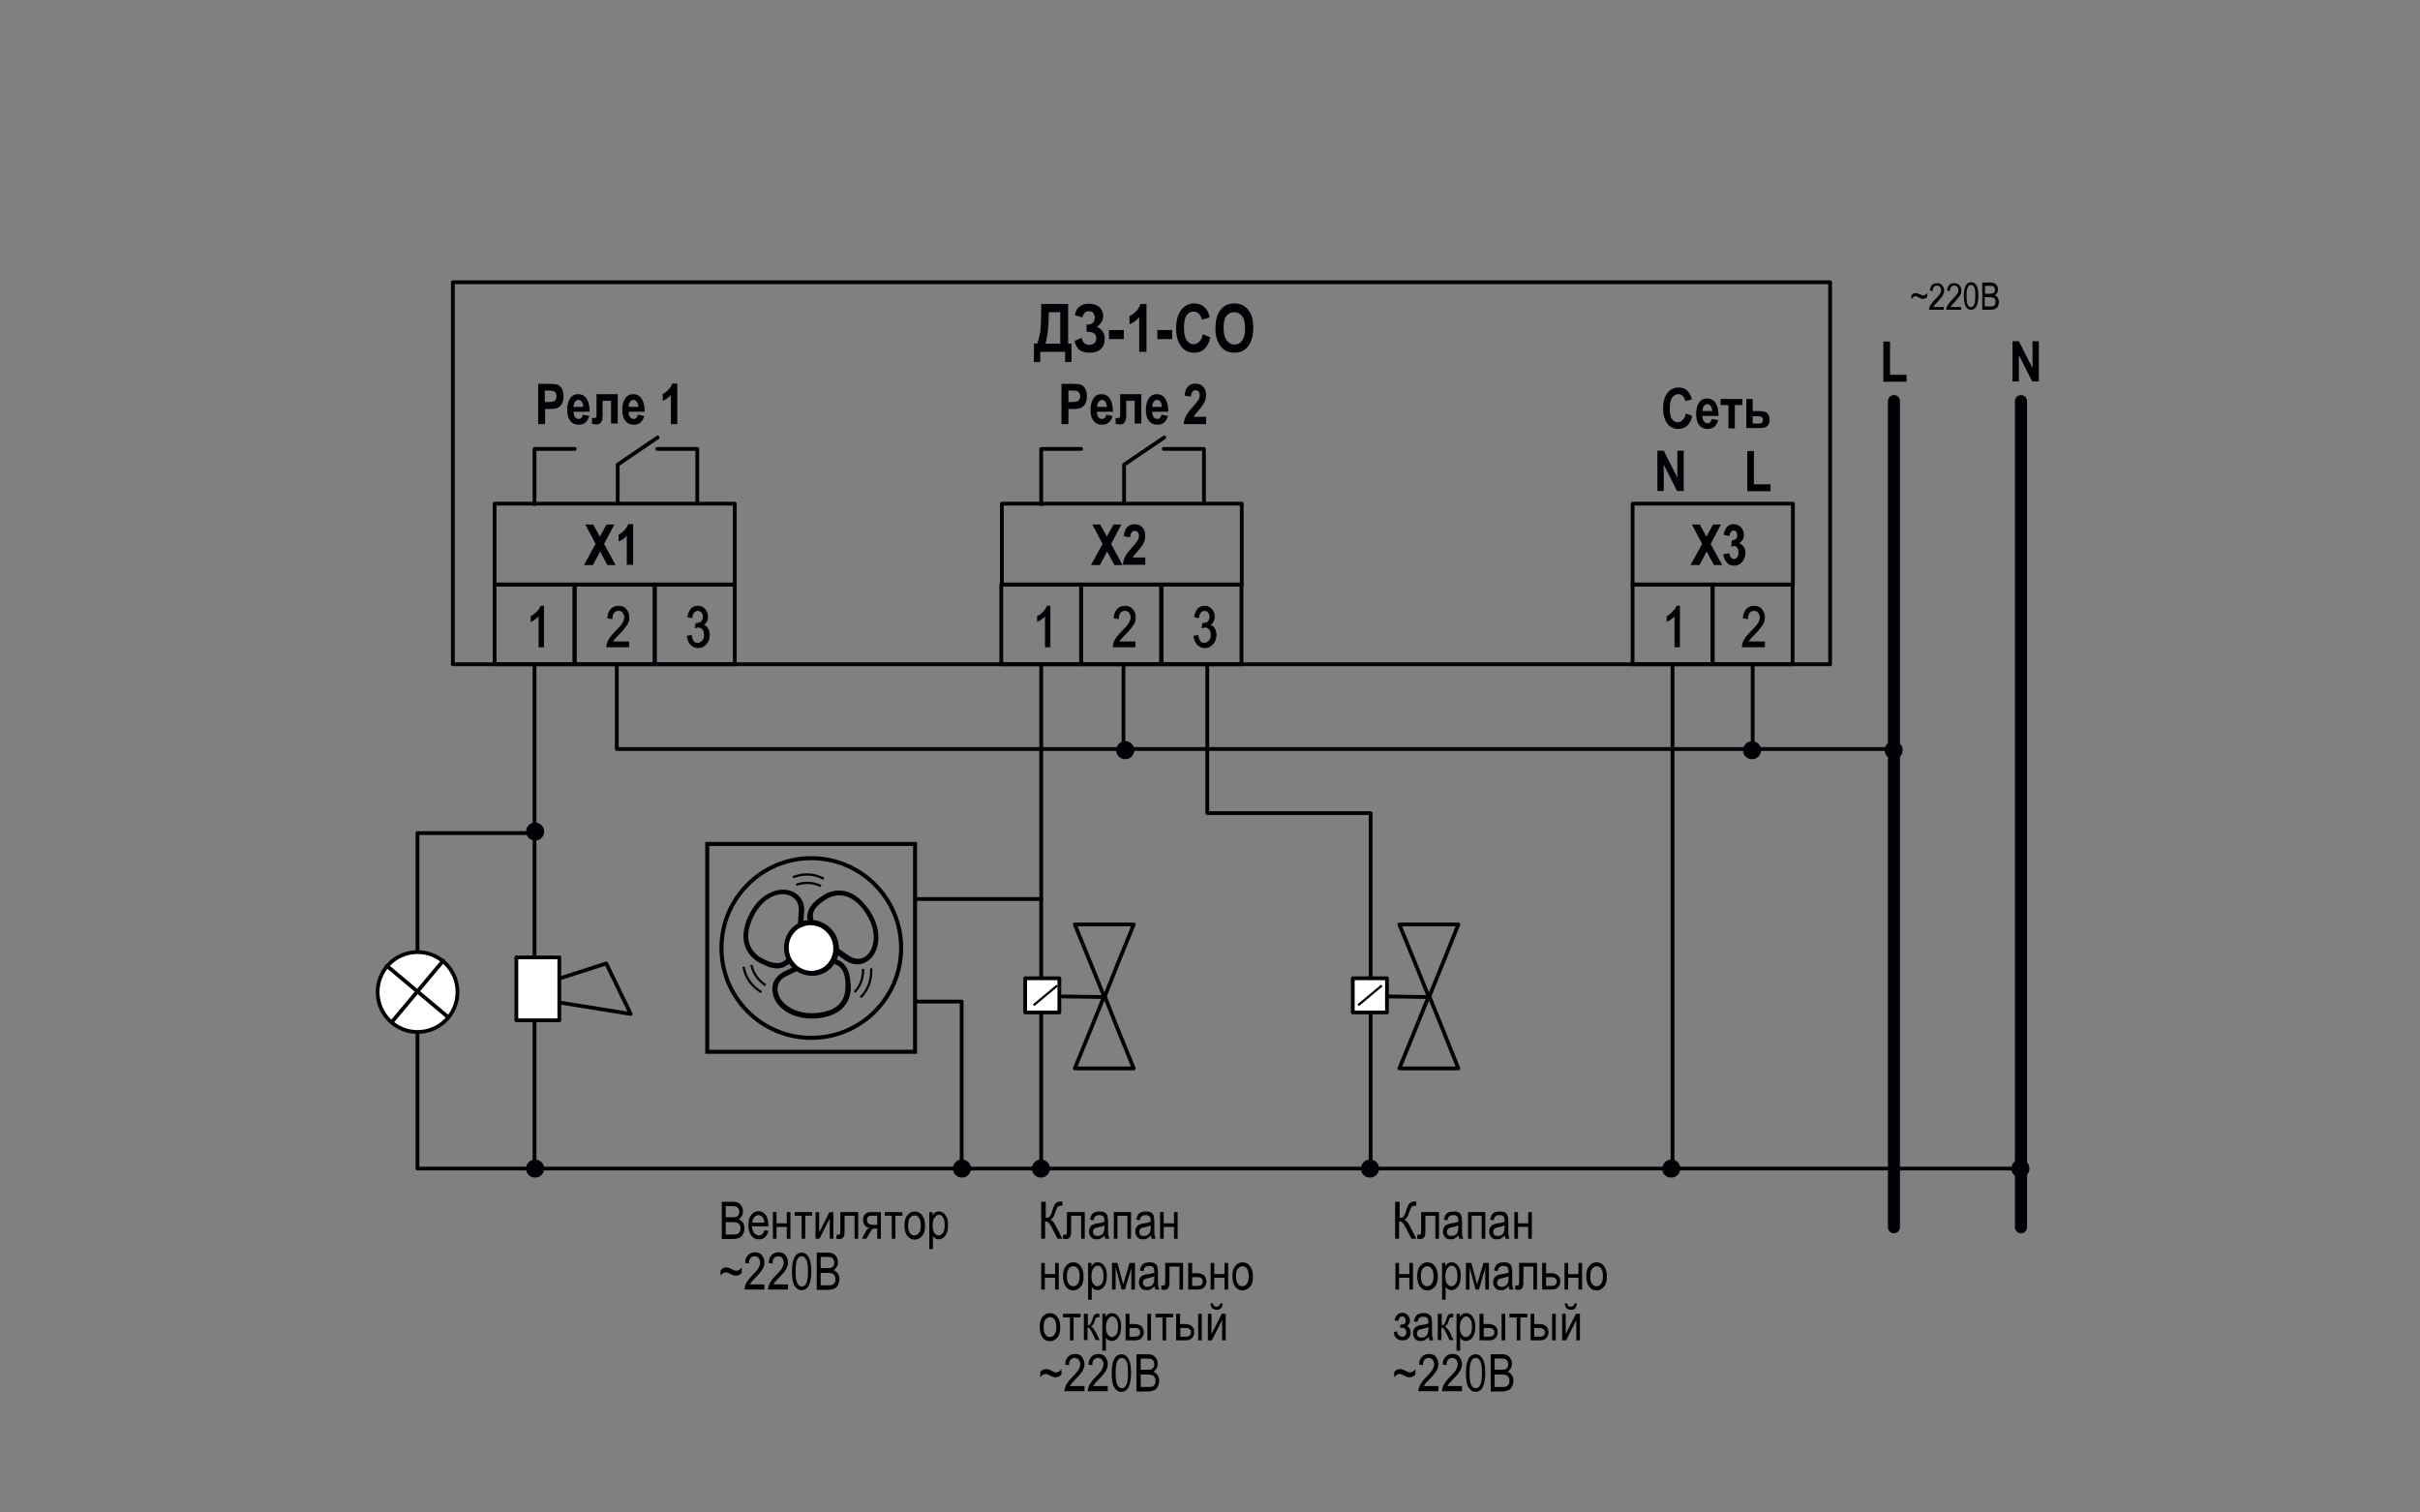 <?xml version="1.0" encoding="utf-8"?>
<!-- Generator: Adobe Illustrator 25.2.1, SVG Export Plug-In . SVG Version: 6.00 Build 0)  -->
<svg version="1.1" id="_x31_" xmlns="http://www.w3.org/2000/svg" xmlns:xlink="http://www.w3.org/1999/xlink" x="0px" y="0px"
	 width="800px" height="500px" viewBox="0 0 800 500" enable-background="new 0 0 800 500" xml:space="preserve">
<rect x="0" y="0" width="800" height="500" fill="#808080" stroke="none"/>
<g>
	
		<polyline fill="none" stroke="#010005" stroke-width="1.25" stroke-linecap="round" stroke-linejoin="round" stroke-miterlimit="22.926" points="
		176.7,275.4 138,275.4 138,386.3 176.7,386.3 	"/>
	
		<polyline fill="none" stroke="#010005" stroke-width="1.25" stroke-linecap="round" stroke-linejoin="round" stroke-miterlimit="22.926" points="
		453.1,386.3 453.1,268.8 399.1,268.8 399.1,219.7 	"/>
	
		<line fill="none" stroke="#010005" stroke-width="1.25" stroke-linecap="round" stroke-linejoin="round" stroke-miterlimit="22.926" x1="344.2" y1="219.7" x2="344.2" y2="386.3"/>
	
		<polyline fill="none" stroke="#010005" stroke-width="1.25" stroke-linecap="round" stroke-linejoin="round" stroke-miterlimit="22.926" points="
		176.7,219.7 176.7,386.3 668.1,386.3 	"/>
	
		<polyline fill="none" stroke="#010005" stroke-width="1.25" stroke-linecap="round" stroke-linejoin="round" stroke-miterlimit="22.926" points="
		176.7,166.7 176.7,148.4 190,148.4 	"/>
	
		<polyline fill="none" stroke="#010005" stroke-width="1.25" stroke-linecap="round" stroke-linejoin="round" stroke-miterlimit="22.926" points="
		344.2,166.7 344.2,148.4 357.4,148.4 	"/>
	
		<polyline fill="none" stroke="#010005" stroke-width="1.25" stroke-linecap="round" stroke-linejoin="round" stroke-miterlimit="22.926" points="
		230.5,166.4 230.5,148.4 217.3,148.4 	"/>
	
		<polyline fill="none" stroke="#010005" stroke-width="1.25" stroke-linecap="round" stroke-linejoin="round" stroke-miterlimit="22.926" points="
		398,166.4 398,148.4 384.7,148.4 	"/>
	
		<polyline fill="none" stroke="#010005" stroke-width="1.25" stroke-linecap="round" stroke-linejoin="round" stroke-miterlimit="22.926" points="
		204.2,166.4 204.2,153.6 217.4,144.6 	"/>
	
		<polyline fill="none" stroke="#010005" stroke-width="1.25" stroke-linecap="round" stroke-linejoin="round" stroke-miterlimit="22.926" points="
		371.6,166.4 371.6,153.6 384.9,144.6 	"/>
	<g>
		<g>
			<path d="M344.4,397.3h1.3v5.3c0.6,0,1-0.1,1.3-0.4c0.2-0.3,0.6-1,0.9-2.1c0.3-0.8,0.5-1.4,0.7-1.8s0.5-0.6,0.8-0.8
				c0.3-0.2,0.8-0.3,1.3-0.3c0.2,0,0.3,0,0.5,0v1.4l-0.3,0l-0.3,0c-0.4,0-0.6,0.1-0.9,0.3c-0.2,0.2-0.5,0.8-0.8,1.7
				c-0.3,1-0.6,1.6-0.8,1.9c-0.2,0.3-0.5,0.5-0.9,0.7c0.6,0.2,1.3,0.9,1.9,2.2l2.1,4.1h-1.6l-1.7-3.3c-0.5-1-0.9-1.7-1.3-2
				c-0.3-0.3-0.6-0.4-1-0.4c0,0-0.1,0-0.1,0v5.7h-1.3V397.3z"/>
			<path d="M352.9,400.7h5.7v8.8h-1.2v-7.6h-3.3v4.4c0,1,0,1.7-0.1,2s-0.2,0.6-0.5,0.9s-0.6,0.4-1.1,0.4c-0.3,0-0.6,0-1-0.1v-1.3
				c0.6,0,0.9,0,1-0.1s0.2-0.1,0.2-0.3c0.1-0.1,0.1-0.6,0.1-1.4V400.7z"/>
			<path d="M365.2,408.4c-0.4,0.4-0.8,0.7-1.3,1s-0.9,0.3-1.4,0.3c-0.8,0-1.4-0.2-1.8-0.7c-0.4-0.5-0.7-1.1-0.7-1.8
				c0-0.5,0.1-1,0.3-1.4s0.5-0.7,0.9-0.9s0.9-0.4,1.7-0.5c1-0.1,1.7-0.3,2.2-0.5l0-0.4c0-0.6-0.1-1-0.3-1.3
				c-0.3-0.4-0.8-0.5-1.4-0.5c-0.6,0-1,0.1-1.3,0.4c-0.3,0.2-0.5,0.7-0.6,1.3l-1.2-0.2c0.2-0.9,0.5-1.6,1-2.1
				c0.5-0.4,1.3-0.6,2.2-0.6c0.8,0,1.4,0.1,1.8,0.4c0.4,0.3,0.7,0.6,0.8,1.1s0.2,1,0.2,1.8v2c0,1.4,0,2.3,0.1,2.6
				c0.1,0.4,0.2,0.7,0.3,1.1h-1.3C365.3,409.2,365.2,408.8,365.2,408.4z M365.1,405.1c-0.4,0.2-1.1,0.4-2,0.6
				c-0.5,0.1-0.9,0.2-1.1,0.3c-0.2,0.1-0.4,0.3-0.5,0.5c-0.1,0.2-0.2,0.4-0.2,0.7c0,0.4,0.1,0.8,0.4,1c0.3,0.3,0.6,0.4,1.1,0.4
				c0.4,0,0.8-0.1,1.2-0.3c0.4-0.2,0.6-0.5,0.8-0.9c0.2-0.4,0.3-0.9,0.3-1.7V405.1z"/>
			<path d="M368.2,400.7h5.7v8.8h-1.2v-7.6h-3.3v7.6h-1.2V400.7z"/>
			<path d="M380.5,408.4c-0.4,0.4-0.8,0.7-1.3,1s-0.9,0.3-1.4,0.3c-0.8,0-1.4-0.2-1.8-0.7c-0.4-0.5-0.7-1.1-0.7-1.8
				c0-0.5,0.1-1,0.3-1.4s0.5-0.7,0.9-0.9s0.9-0.4,1.7-0.5c1-0.1,1.7-0.3,2.2-0.5l0-0.4c0-0.6-0.1-1-0.3-1.3
				c-0.3-0.4-0.8-0.5-1.4-0.5c-0.6,0-1,0.1-1.3,0.4c-0.3,0.2-0.5,0.7-0.6,1.3l-1.2-0.2c0.2-0.9,0.5-1.6,1-2.1
				c0.5-0.4,1.3-0.6,2.2-0.6c0.8,0,1.4,0.1,1.8,0.4c0.4,0.3,0.7,0.6,0.8,1.1s0.2,1,0.2,1.8v2c0,1.4,0,2.3,0.1,2.6
				c0.1,0.4,0.2,0.7,0.3,1.1h-1.3C380.6,409.2,380.5,408.8,380.5,408.4z M380.4,405.1c-0.4,0.2-1.1,0.4-2,0.6
				c-0.5,0.1-0.9,0.2-1.1,0.3c-0.2,0.1-0.4,0.3-0.5,0.5c-0.1,0.2-0.2,0.4-0.2,0.7c0,0.4,0.1,0.8,0.4,1c0.3,0.3,0.6,0.4,1.1,0.4
				c0.4,0,0.8-0.1,1.2-0.3c0.4-0.2,0.6-0.5,0.8-0.9c0.2-0.4,0.3-0.9,0.3-1.7V405.1z"/>
			<path d="M383.5,400.7h1.2v3.7h3.4v-3.7h1.2v8.8h-1.2v-3.9h-3.4v3.9h-1.2V400.7z"/>
			<path d="M344.2,417.5h1.2v3.7h3.4v-3.7h1.2v8.8h-1.2v-3.9h-3.4v3.9h-1.2V417.5z"/>
			<path d="M351.4,421.9c0-1.5,0.3-2.7,1-3.4c0.6-0.8,1.4-1.2,2.4-1.2c1,0,1.8,0.4,2.4,1.2s1,1.9,1,3.4c0,1.6-0.3,2.8-1,3.5
				s-1.4,1.2-2.4,1.2c-1,0-1.8-0.4-2.4-1.2C351.8,424.6,351.4,423.4,351.4,421.9z M352.7,421.9c0,1.1,0.2,2,0.6,2.5
				c0.4,0.6,0.9,0.8,1.5,0.8c0.6,0,1.1-0.3,1.5-0.8c0.4-0.6,0.6-1.4,0.6-2.5c0-1.1-0.2-2-0.6-2.5c-0.4-0.6-0.9-0.8-1.5-0.8
				c-0.6,0-1.1,0.3-1.5,0.8S352.7,420.8,352.7,421.9z"/>
			<path d="M359.7,429.7v-12.2h1.1v1.1c0.3-0.5,0.6-0.8,0.9-1s0.7-0.3,1.2-0.3c0.6,0,1.1,0.2,1.5,0.5s0.8,0.9,1.1,1.5
				c0.3,0.7,0.4,1.5,0.4,2.5c0,1.5-0.3,2.7-0.9,3.5c-0.6,0.8-1.4,1.2-2.2,1.2c-0.4,0-0.7-0.1-1.1-0.3s-0.6-0.5-0.8-0.8v4.3H359.7z
				 M360.8,421.9c0,1.1,0.2,2,0.6,2.5c0.4,0.5,0.8,0.8,1.4,0.8c0.5,0,1-0.3,1.4-0.8s0.6-1.4,0.6-2.6c0-1.2-0.2-2-0.6-2.6
				s-0.8-0.8-1.4-0.8c-0.5,0-0.9,0.3-1.3,0.9C361,419.9,360.8,420.8,360.8,421.9z"/>
			<path d="M367.5,417.5h1.9l1.9,7.1l2.1-7.1h1.8v8.8h-1.2v-7.1l-2.1,7.1h-1.1l-2-7.4v7.4h-1.2V417.5z"/>
			<path d="M381.7,425.2c-0.4,0.4-0.8,0.7-1.3,1s-0.9,0.3-1.4,0.3c-0.8,0-1.4-0.2-1.8-0.7c-0.4-0.5-0.7-1.1-0.7-1.8
				c0-0.5,0.1-1,0.3-1.4s0.5-0.7,0.9-0.9s0.9-0.4,1.7-0.5c1-0.1,1.7-0.3,2.2-0.5l0-0.4c0-0.6-0.1-1-0.3-1.3
				c-0.3-0.4-0.8-0.5-1.4-0.5c-0.6,0-1,0.1-1.3,0.4c-0.3,0.2-0.5,0.7-0.6,1.3l-1.2-0.2c0.2-0.9,0.5-1.6,1-2.1
				c0.5-0.4,1.3-0.6,2.2-0.6c0.8,0,1.4,0.1,1.8,0.4c0.4,0.3,0.7,0.6,0.8,1.1s0.2,1,0.2,1.8v2c0,1.4,0,2.3,0.1,2.6
				c0.1,0.4,0.2,0.7,0.3,1.1H382C381.8,426,381.7,425.6,381.7,425.2z M381.6,421.9c-0.4,0.2-1.1,0.4-2,0.6c-0.5,0.1-0.9,0.2-1.1,0.3
				c-0.2,0.1-0.4,0.3-0.5,0.5c-0.1,0.2-0.2,0.4-0.2,0.7c0,0.4,0.1,0.8,0.4,1c0.3,0.3,0.6,0.4,1.1,0.4c0.4,0,0.8-0.1,1.2-0.3
				c0.4-0.2,0.6-0.5,0.8-0.9c0.2-0.4,0.3-0.9,0.3-1.7V421.9z"/>
			<path d="M385.4,417.5h5.7v8.8h-1.2v-7.6h-3.3v4.4c0,1,0,1.7-0.1,2s-0.2,0.6-0.5,0.9s-0.6,0.4-1.1,0.4c-0.3,0-0.6,0-1-0.1V425
				c0.6,0,0.9,0,1-0.1s0.2-0.1,0.2-0.3c0.1-0.1,0.1-0.6,0.1-1.4V417.5z"/>
			<path d="M392.9,417.5h1.2v3.4h1.6c1.1,0,1.9,0.3,2.4,0.8c0.5,0.5,0.7,1.2,0.7,1.9c0,0.7-0.2,1.3-0.7,1.9
				c-0.4,0.5-1.2,0.8-2.2,0.8h-3.1V417.5z M394.1,425.1h1.3c0.9,0,1.5-0.1,1.8-0.4c0.3-0.3,0.4-0.6,0.4-1c0-0.5-0.1-0.8-0.4-1.1
				c-0.3-0.3-0.8-0.4-1.6-0.4h-1.5V425.1z"/>
			<path d="M400.2,417.5h1.2v3.7h3.4v-3.7h1.2v8.8h-1.2v-3.9h-3.4v3.9h-1.2V417.5z"/>
			<path d="M407.4,421.9c0-1.5,0.3-2.7,1-3.4c0.6-0.8,1.4-1.2,2.4-1.2c1,0,1.8,0.4,2.4,1.2s1,1.9,1,3.4c0,1.6-0.3,2.8-1,3.5
				s-1.4,1.2-2.4,1.2c-1,0-1.8-0.4-2.4-1.2C407.7,424.6,407.4,423.4,407.4,421.9z M408.6,421.9c0,1.1,0.2,2,0.6,2.5
				c0.4,0.6,0.9,0.8,1.5,0.8c0.6,0,1.1-0.3,1.5-0.8c0.4-0.6,0.6-1.4,0.6-2.5c0-1.1-0.2-2-0.6-2.5c-0.4-0.6-0.9-0.8-1.5-0.8
				c-0.6,0-1.1,0.3-1.5,0.8S408.6,420.8,408.6,421.9z"/>
			<path d="M343.7,438.7c0-1.5,0.3-2.7,1-3.4c0.6-0.8,1.4-1.2,2.4-1.2c1,0,1.8,0.4,2.4,1.2s1,1.9,1,3.4c0,1.6-0.3,2.8-1,3.5
				s-1.4,1.2-2.4,1.2c-1,0-1.8-0.4-2.4-1.2C344.1,441.4,343.7,440.2,343.7,438.7z M345,438.7c0,1.1,0.2,2,0.6,2.5
				c0.4,0.6,0.9,0.8,1.5,0.8c0.6,0,1.1-0.3,1.5-0.8c0.4-0.6,0.6-1.4,0.6-2.5c0-1.1-0.2-2-0.6-2.5c-0.4-0.6-0.9-0.8-1.5-0.8
				c-0.6,0-1.1,0.3-1.5,0.8S345,437.6,345,438.7z"/>
			<path d="M351.3,434.3h5.9v1.2h-2.3v7.6h-1.2v-7.6h-2.3V434.3z"/>
			<path d="M358.4,434.3h1.2v3.8c0.4,0,0.7-0.1,0.8-0.3c0.2-0.2,0.4-0.7,0.7-1.6c0.2-0.7,0.4-1.2,0.6-1.4c0.2-0.2,0.3-0.4,0.5-0.4
				c0.2-0.1,0.5-0.1,1-0.1h0.2v1.2l-0.4,0c-0.3,0-0.4,0-0.6,0.1c-0.1,0.1-0.2,0.3-0.3,0.5c-0.3,0.9-0.5,1.5-0.7,1.7
				c-0.2,0.3-0.4,0.5-0.8,0.7c0.5,0.2,1,0.8,1.6,1.8l1.3,2.7h-1.3l-1.3-2.7c-0.3-0.6-0.5-0.9-0.7-1.1c-0.2-0.2-0.4-0.3-0.7-0.3v4.1
				h-1.2V434.3z"/>
			<path d="M364.4,446.5v-12.2h1.1v1.1c0.3-0.5,0.6-0.8,0.9-1s0.7-0.3,1.2-0.3c0.6,0,1.1,0.2,1.5,0.5s0.8,0.9,1.1,1.5
				c0.3,0.7,0.4,1.5,0.4,2.5c0,1.5-0.3,2.7-0.9,3.5c-0.6,0.8-1.4,1.2-2.2,1.2c-0.4,0-0.7-0.1-1.1-0.3s-0.6-0.5-0.8-0.8v4.3H364.4z
				 M365.6,438.7c0,1.1,0.2,2,0.6,2.5c0.4,0.5,0.8,0.8,1.4,0.8c0.5,0,1-0.3,1.4-0.8s0.6-1.4,0.6-2.6c0-1.2-0.2-2-0.6-2.6
				s-0.8-0.8-1.4-0.8c-0.5,0-0.9,0.3-1.3,0.9C365.8,436.7,365.6,437.6,365.6,438.7z"/>
			<path d="M372.2,434.3h1.2v3.4h1.6c1.1,0,1.9,0.3,2.4,0.8c0.5,0.5,0.7,1.2,0.7,1.9c0,0.7-0.2,1.3-0.7,1.9
				c-0.4,0.5-1.2,0.8-2.2,0.8h-3.1V434.3z M373.4,441.9h1.3c0.9,0,1.5-0.1,1.8-0.4c0.3-0.3,0.4-0.6,0.4-1c0-0.5-0.1-0.8-0.4-1.1
				c-0.3-0.3-0.8-0.4-1.6-0.4h-1.5V441.9z M379.3,443.1v-8.8h1.2v8.8H379.3z"/>
			<path d="M381.9,434.3h5.9v1.2h-2.3v7.6h-1.2v-7.6h-2.3V434.3z"/>
			<path d="M388.9,434.3h1.2v3.4h1.6c1.1,0,1.9,0.3,2.4,0.8c0.5,0.5,0.7,1.2,0.7,1.9c0,0.7-0.2,1.3-0.7,1.9
				c-0.4,0.5-1.2,0.8-2.2,0.8h-3.1V434.3z M390.2,441.9h1.3c0.9,0,1.5-0.1,1.8-0.4c0.3-0.3,0.4-0.6,0.4-1c0-0.5-0.1-0.8-0.4-1.1
				c-0.3-0.3-0.8-0.4-1.6-0.4h-1.5V441.9z M396.1,443.1v-8.8h1.2v8.8H396.1z"/>
			<path d="M399.3,434.3h1.2v6.7l3.4-6.7h1.3v8.8h-1.2v-6.7l-3.4,6.7h-1.3V434.3z M403.4,430.9h0.8c-0.1,0.7-0.3,1.3-0.6,1.6
				c-0.4,0.4-0.8,0.5-1.4,0.5s-1-0.2-1.4-0.5c-0.4-0.4-0.6-0.9-0.6-1.6h0.8c0.1,0.7,0.5,1.1,1.1,1.1c0.4,0,0.6-0.1,0.8-0.3
				C403.2,431.6,403.4,431.3,403.4,430.9z"/>
			<path d="M343.9,455.3v-1.7c0.5-0.7,1.1-1,1.9-1c0.3,0,0.5,0,0.8,0.1s0.7,0.3,1.3,0.6c0.5,0.3,0.9,0.4,1.2,0.4
				c0.3,0,0.5-0.1,0.8-0.2c0.4-0.2,0.7-0.5,1-0.9v1.8c-0.6,0.6-1.2,0.9-1.9,0.9c-0.3,0-0.5,0-0.8-0.1s-0.6-0.2-1.1-0.5
				c-0.6-0.3-1.1-0.5-1.4-0.5c-0.3,0-0.5,0.1-0.8,0.2C344.6,454.5,344.3,454.8,343.9,455.3z"/>
			<path d="M358.5,458.5v1.4h-6.6c0-0.6,0.2-1.2,0.5-2c0.4-0.7,1-1.6,2-2.6c1.1-1.1,1.9-2,2.2-2.6s0.5-1.2,0.5-1.7
				c0-0.6-0.2-1.1-0.5-1.5c-0.4-0.4-0.8-0.6-1.3-0.6c-0.6,0-1,0.2-1.4,0.6c-0.4,0.4-0.5,1-0.5,1.8l-1.3-0.2c0.1-1.2,0.4-2,1-2.6
				c0.6-0.6,1.3-0.9,2.3-0.9c1,0,1.8,0.3,2.3,1c0.5,0.7,0.8,1.5,0.8,2.3c0,0.8-0.2,1.5-0.6,2.2c-0.4,0.7-1.2,1.7-2.3,2.8
				c-0.7,0.7-1.2,1.3-1.4,1.5c-0.2,0.3-0.4,0.5-0.5,0.8H358.5z"/>
			<path d="M366.2,458.5v1.4h-6.6c0-0.6,0.2-1.2,0.5-2c0.4-0.7,1-1.6,2-2.6c1.1-1.1,1.9-2,2.2-2.6s0.5-1.2,0.5-1.7
				c0-0.6-0.2-1.1-0.5-1.5c-0.4-0.4-0.8-0.6-1.3-0.6c-0.6,0-1,0.2-1.4,0.6c-0.4,0.4-0.5,1-0.5,1.8l-1.3-0.2c0.1-1.2,0.4-2,1-2.6
				c0.6-0.6,1.3-0.9,2.3-0.9c1,0,1.8,0.3,2.3,1c0.5,0.7,0.8,1.5,0.8,2.3c0,0.8-0.2,1.5-0.6,2.2c-0.4,0.7-1.2,1.7-2.3,2.8
				c-0.7,0.7-1.2,1.3-1.4,1.5c-0.2,0.3-0.4,0.5-0.5,0.8H366.2z"/>
			<path d="M367.5,453.9c0-2,0.3-3.6,0.8-4.6s1.4-1.6,2.4-1.6c1,0,1.7,0.4,2.2,1.3c0.7,1,1,2.7,1,4.9c0,2-0.3,3.6-0.8,4.6
				c-0.5,1.1-1.4,1.6-2.4,1.6c-1,0-1.7-0.5-2.3-1.4C367.8,457.8,367.5,456.2,367.5,453.9z M368.8,453.9c0,2,0.2,3.3,0.6,4
				s0.9,1,1.5,1c0.6,0,1-0.3,1.4-1s0.6-2,0.6-4c0-2-0.2-3.3-0.6-4c-0.4-0.7-0.9-1-1.5-1c-0.6,0-1,0.3-1.4,1S368.8,451.9,368.8,453.9
				z"/>
			<path d="M375.7,459.9v-12.2h3.7c0.8,0,1.4,0.1,1.8,0.4c0.4,0.2,0.8,0.6,1.1,1.1c0.3,0.5,0.4,1,0.4,1.7c0,0.6-0.1,1.1-0.4,1.5
				c-0.2,0.4-0.6,0.8-1,1.1c0.6,0.2,1,0.6,1.4,1.1c0.3,0.5,0.5,1.1,0.5,1.9c0,0.7-0.2,1.4-0.5,1.9c-0.3,0.6-0.7,1-1.2,1.2
				s-1.2,0.4-2.1,0.4H375.7z M377.1,452.8h2.2c0.6,0,1,0,1.2-0.1c0.3-0.1,0.6-0.3,0.8-0.6c0.2-0.3,0.3-0.6,0.3-1.1
				c0-0.4-0.1-0.8-0.3-1.1c-0.2-0.3-0.4-0.5-0.7-0.6c-0.3-0.1-0.8-0.2-1.5-0.2h-2V452.8z M377.1,458.5h2.5c0.5,0,1,0,1.2-0.1
				c0.4-0.1,0.7-0.4,0.9-0.7c0.2-0.3,0.3-0.7,0.3-1.2c0-0.5-0.1-0.8-0.3-1.2c-0.2-0.3-0.4-0.6-0.8-0.7c-0.3-0.1-0.8-0.2-1.5-0.2
				h-2.3V458.5z"/>
		</g>
	</g>
	<g>
		<g>
			<path d="M238.6,409.5v-12.2h3.7c0.8,0,1.4,0.1,1.8,0.4c0.4,0.2,0.8,0.6,1.1,1.1c0.3,0.5,0.4,1,0.4,1.7c0,0.6-0.1,1.1-0.4,1.5
				c-0.2,0.4-0.6,0.8-1,1.1c0.6,0.2,1,0.6,1.4,1.1c0.3,0.5,0.5,1.1,0.5,1.9c0,0.7-0.2,1.4-0.5,1.9c-0.3,0.6-0.7,1-1.2,1.2
				s-1.2,0.4-2.1,0.4H238.6z M239.9,402.4h2.2c0.6,0,1,0,1.2-0.1c0.3-0.1,0.6-0.3,0.8-0.6c0.2-0.3,0.3-0.6,0.3-1.1
				c0-0.4-0.1-0.8-0.3-1.1c-0.2-0.3-0.4-0.5-0.7-0.6c-0.3-0.1-0.8-0.2-1.5-0.2h-2V402.4z M239.9,408.1h2.5c0.5,0,1,0,1.2-0.1
				c0.4-0.1,0.7-0.4,0.9-0.7c0.2-0.3,0.3-0.7,0.3-1.2c0-0.5-0.1-0.8-0.3-1.2c-0.2-0.3-0.4-0.6-0.8-0.7c-0.3-0.1-0.8-0.2-1.5-0.2
				h-2.3V408.1z"/>
			<path d="M252.7,406.7l1.3,0.2c-0.2,0.9-0.6,1.7-1.1,2.1c-0.6,0.5-1.2,0.7-2,0.7c-1,0-1.9-0.4-2.5-1.2c-0.6-0.8-1-1.9-1-3.4
				c0-1.5,0.3-2.7,1-3.5c0.6-0.8,1.4-1.2,2.4-1.2c0.9,0,1.7,0.4,2.3,1.2s0.9,1.9,0.9,3.4l0,0.4h-5.4c0,1,0.3,1.7,0.7,2.2
				c0.4,0.5,0.9,0.8,1.5,0.8C251.7,408.5,252.3,407.9,252.7,406.7z M248.7,404.2h4c-0.1-0.8-0.2-1.3-0.5-1.7
				c-0.4-0.5-0.9-0.8-1.5-0.8c-0.5,0-1,0.2-1.4,0.7C248.9,402.9,248.7,403.5,248.7,404.2z"/>
			<path d="M255.5,400.7h1.2v3.7h3.4v-3.7h1.2v8.8h-1.2v-3.9h-3.4v3.9h-1.2V400.7z"/>
			<path d="M262.6,400.7h5.9v1.2h-2.3v7.6h-1.2v-7.6h-2.3V400.7z"/>
			<path d="M269.6,400.7h1.2v6.7l3.4-6.7h1.3v8.8h-1.2v-6.7l-3.4,6.7h-1.3V400.7z"/>
			<path d="M278,400.7h5.7v8.8h-1.2v-7.6h-3.3v4.4c0,1,0,1.7-0.1,2s-0.2,0.6-0.5,0.9s-0.6,0.4-1.1,0.4c-0.3,0-0.6,0-1-0.1v-1.3
				c0.6,0,0.9,0,1-0.1s0.2-0.1,0.2-0.3c0.1-0.1,0.1-0.6,0.1-1.4V400.7z"/>
			<path d="M291.2,400.7v8.8H290v-3.4h-0.7c-0.4,0-0.7,0.1-0.9,0.2s-0.5,0.6-0.9,1.3l-1.1,1.9h-1.5l1.3-2.4c0.4-0.7,0.8-1.1,1.2-1.2
				c-0.7-0.1-1.2-0.4-1.6-0.9c-0.3-0.5-0.5-1.1-0.5-1.7c0-0.8,0.2-1.4,0.7-1.9c0.5-0.5,1.1-0.7,1.9-0.7H291.2z M290,401.9h-1.7
				c-0.7,0-1.2,0.1-1.4,0.4c-0.2,0.3-0.3,0.6-0.3,1c0,0.5,0.2,0.9,0.5,1.2c0.3,0.2,0.9,0.4,1.6,0.4h1.3V401.9z"/>
			<path d="M292.4,400.7h5.9v1.2H296v7.6h-1.2v-7.6h-2.3V400.7z"/>
			<path d="M299,405.1c0-1.5,0.3-2.7,1-3.4c0.6-0.8,1.4-1.2,2.4-1.2c1,0,1.8,0.4,2.4,1.2s1,1.9,1,3.4c0,1.6-0.3,2.8-1,3.5
				s-1.4,1.2-2.4,1.2c-1,0-1.8-0.4-2.4-1.2C299.3,407.8,299,406.6,299,405.1z M300.2,405.1c0,1.1,0.2,2,0.6,2.5
				c0.4,0.6,0.9,0.8,1.5,0.8c0.6,0,1.1-0.3,1.5-0.8c0.4-0.6,0.6-1.4,0.6-2.5c0-1.1-0.2-2-0.6-2.5c-0.4-0.6-0.9-0.8-1.5-0.8
				c-0.6,0-1.1,0.3-1.5,0.8S300.2,404,300.2,405.1z"/>
			<path d="M307.2,412.9v-12.2h1.1v1.1c0.3-0.5,0.6-0.8,0.9-1s0.7-0.3,1.2-0.3c0.6,0,1.1,0.2,1.5,0.5s0.8,0.9,1.1,1.5
				c0.3,0.7,0.4,1.5,0.4,2.5c0,1.5-0.3,2.7-0.9,3.5c-0.6,0.8-1.4,1.2-2.2,1.2c-0.4,0-0.7-0.1-1.1-0.3s-0.6-0.5-0.8-0.8v4.3H307.2z
				 M308.3,405.1c0,1.1,0.2,2,0.6,2.5c0.4,0.5,0.8,0.8,1.4,0.8c0.5,0,1-0.3,1.4-0.8s0.6-1.4,0.6-2.6c0-1.2-0.2-2-0.6-2.6
				s-0.8-0.8-1.4-0.8c-0.5,0-0.9,0.3-1.3,0.9C308.5,403.1,308.3,404,308.3,405.1z"/>
			<path d="M238.2,421.7V420c0.5-0.7,1.1-1,1.9-1c0.3,0,0.5,0,0.8,0.1s0.7,0.3,1.3,0.6c0.5,0.3,0.9,0.4,1.2,0.4
				c0.3,0,0.5-0.1,0.8-0.2c0.4-0.2,0.7-0.5,1-0.9v1.8c-0.6,0.6-1.2,0.9-1.9,0.9c-0.3,0-0.5,0-0.8-0.1s-0.6-0.2-1.1-0.5
				c-0.6-0.3-1.1-0.5-1.4-0.5c-0.3,0-0.5,0.1-0.8,0.2C238.9,420.9,238.6,421.2,238.2,421.7z"/>
			<path d="M252.7,424.9v1.4h-6.6c0-0.6,0.2-1.2,0.5-2c0.4-0.7,1-1.6,2-2.6c1.1-1.1,1.9-2,2.2-2.6s0.5-1.2,0.5-1.7
				c0-0.6-0.2-1.1-0.5-1.5c-0.4-0.4-0.8-0.6-1.3-0.6c-0.6,0-1,0.2-1.4,0.6c-0.4,0.4-0.5,1-0.5,1.8l-1.3-0.2c0.1-1.2,0.4-2,1-2.6
				c0.6-0.6,1.3-0.9,2.3-0.9c1,0,1.8,0.3,2.3,1c0.5,0.7,0.8,1.5,0.8,2.3c0,0.8-0.2,1.5-0.6,2.2c-0.4,0.7-1.2,1.7-2.3,2.8
				c-0.7,0.7-1.2,1.3-1.4,1.5c-0.2,0.3-0.4,0.5-0.5,0.8H252.7z"/>
			<path d="M260.5,424.9v1.4h-6.6c0-0.6,0.2-1.2,0.5-2c0.4-0.7,1-1.6,2-2.6c1.1-1.1,1.9-2,2.2-2.6s0.5-1.2,0.5-1.7
				c0-0.6-0.2-1.1-0.5-1.5c-0.4-0.4-0.8-0.6-1.3-0.6c-0.6,0-1,0.2-1.4,0.6c-0.4,0.4-0.5,1-0.5,1.8l-1.3-0.2c0.1-1.2,0.4-2,1-2.6
				c0.6-0.6,1.3-0.9,2.3-0.9c1,0,1.8,0.3,2.3,1c0.5,0.7,0.8,1.5,0.8,2.3c0,0.8-0.2,1.5-0.6,2.2c-0.4,0.7-1.2,1.7-2.3,2.8
				c-0.7,0.7-1.2,1.3-1.4,1.5c-0.2,0.3-0.4,0.5-0.5,0.8H260.5z"/>
			<path d="M261.8,420.3c0-2,0.3-3.6,0.8-4.6s1.4-1.6,2.4-1.6c1,0,1.7,0.4,2.2,1.3c0.7,1,1,2.7,1,4.9c0,2-0.3,3.6-0.8,4.6
				c-0.5,1.1-1.4,1.6-2.4,1.6c-1,0-1.7-0.5-2.3-1.4C262.1,424.2,261.8,422.6,261.8,420.3z M263,420.3c0,2,0.2,3.3,0.6,4s0.9,1,1.5,1
				c0.6,0,1-0.3,1.4-1s0.6-2,0.6-4c0-2-0.2-3.3-0.6-4c-0.4-0.7-0.9-1-1.5-1c-0.6,0-1,0.3-1.4,1S263,418.3,263,420.3z"/>
			<path d="M270,426.3v-12.2h3.7c0.8,0,1.4,0.1,1.8,0.4c0.4,0.2,0.8,0.6,1.1,1.1c0.3,0.5,0.4,1,0.4,1.7c0,0.6-0.1,1.1-0.4,1.5
				c-0.2,0.4-0.6,0.8-1,1.1c0.6,0.2,1,0.6,1.4,1.1c0.3,0.5,0.5,1.1,0.5,1.9c0,0.7-0.2,1.4-0.5,1.9c-0.3,0.6-0.7,1-1.2,1.2
				s-1.2,0.4-2.1,0.4H270z M271.3,419.2h2.2c0.6,0,1,0,1.2-0.1c0.3-0.1,0.6-0.3,0.8-0.6c0.2-0.3,0.3-0.6,0.3-1.1
				c0-0.4-0.1-0.8-0.3-1.1c-0.2-0.3-0.4-0.5-0.7-0.6c-0.3-0.1-0.8-0.2-1.5-0.2h-2V419.2z M271.3,424.9h2.5c0.5,0,1,0,1.2-0.1
				c0.4-0.1,0.7-0.4,0.9-0.7c0.2-0.3,0.3-0.7,0.3-1.2c0-0.5-0.1-0.8-0.3-1.2c-0.2-0.3-0.4-0.6-0.8-0.7c-0.3-0.1-0.8-0.2-1.5-0.2
				h-2.3V424.9z"/>
		</g>
	</g>
	<g>
		<g>
			<path d="M461.4,397.3h1.3v5.3c0.6,0,1-0.1,1.3-0.4c0.2-0.3,0.6-1,0.9-2.1c0.3-0.8,0.5-1.4,0.7-1.8s0.5-0.6,0.8-0.8
				c0.3-0.2,0.8-0.3,1.3-0.3c0.2,0,0.3,0,0.5,0v1.4l-0.3,0l-0.3,0c-0.4,0-0.6,0.1-0.9,0.3c-0.2,0.2-0.5,0.8-0.8,1.7
				c-0.3,1-0.6,1.6-0.8,1.9c-0.2,0.3-0.5,0.5-0.9,0.7c0.6,0.2,1.3,0.9,1.9,2.2l2.1,4.1h-1.6l-1.7-3.3c-0.5-1-0.9-1.7-1.3-2
				c-0.3-0.3-0.6-0.4-1-0.4c0,0-0.1,0-0.1,0v5.7h-1.3V397.3z"/>
			<path d="M470,400.7h5.7v8.8h-1.2v-7.6h-3.3v4.4c0,1,0,1.7-0.1,2s-0.2,0.6-0.5,0.9s-0.6,0.4-1.1,0.4c-0.3,0-0.6,0-1-0.1v-1.3
				c0.6,0,0.9,0,1-0.1s0.2-0.1,0.2-0.3c0.1-0.1,0.1-0.6,0.1-1.4V400.7z"/>
			<path d="M482.2,408.4c-0.4,0.4-0.8,0.7-1.3,1s-0.9,0.3-1.4,0.3c-0.8,0-1.4-0.2-1.8-0.7c-0.4-0.5-0.7-1.1-0.7-1.8
				c0-0.5,0.1-1,0.3-1.4s0.5-0.7,0.9-0.9s0.9-0.4,1.7-0.5c1-0.1,1.7-0.3,2.2-0.5l0-0.4c0-0.6-0.1-1-0.3-1.3
				c-0.3-0.4-0.8-0.5-1.4-0.5c-0.6,0-1,0.1-1.3,0.4c-0.3,0.2-0.5,0.7-0.6,1.3l-1.2-0.2c0.2-0.9,0.5-1.6,1-2.1
				c0.5-0.4,1.3-0.6,2.2-0.6c0.8,0,1.4,0.1,1.8,0.4c0.4,0.3,0.7,0.6,0.8,1.1s0.2,1,0.2,1.8v2c0,1.4,0,2.3,0.1,2.6
				c0.1,0.4,0.2,0.7,0.3,1.1h-1.3C482.3,409.2,482.2,408.8,482.2,408.4z M482.1,405.1c-0.4,0.2-1.1,0.4-2,0.6
				c-0.5,0.1-0.9,0.2-1.1,0.3c-0.2,0.1-0.4,0.3-0.5,0.5c-0.1,0.2-0.2,0.4-0.2,0.7c0,0.4,0.1,0.8,0.4,1c0.3,0.3,0.6,0.4,1.1,0.4
				c0.4,0,0.8-0.1,1.2-0.3c0.4-0.2,0.6-0.5,0.8-0.9c0.2-0.4,0.3-0.9,0.3-1.7V405.1z"/>
			<path d="M485.3,400.7h5.7v8.8h-1.2v-7.6h-3.3v7.6h-1.2V400.7z"/>
			<path d="M497.5,408.4c-0.4,0.4-0.8,0.7-1.3,1s-0.9,0.3-1.4,0.3c-0.8,0-1.4-0.2-1.8-0.7c-0.4-0.5-0.7-1.1-0.7-1.8
				c0-0.5,0.1-1,0.3-1.4s0.5-0.7,0.9-0.9s0.9-0.4,1.7-0.5c1-0.1,1.7-0.3,2.2-0.5l0-0.4c0-0.6-0.1-1-0.3-1.3
				c-0.3-0.4-0.8-0.5-1.4-0.5c-0.6,0-1,0.1-1.3,0.4c-0.3,0.2-0.5,0.7-0.6,1.3l-1.2-0.2c0.2-0.9,0.5-1.6,1-2.1
				c0.5-0.4,1.3-0.6,2.2-0.6c0.8,0,1.4,0.1,1.8,0.4c0.4,0.3,0.7,0.6,0.8,1.1s0.2,1,0.2,1.8v2c0,1.4,0,2.3,0.1,2.6
				c0.1,0.4,0.2,0.7,0.3,1.1h-1.3C497.6,409.2,497.5,408.8,497.5,408.4z M497.4,405.1c-0.4,0.2-1.1,0.4-2,0.6
				c-0.5,0.1-0.9,0.2-1.1,0.3c-0.2,0.1-0.4,0.3-0.5,0.5c-0.1,0.2-0.2,0.4-0.2,0.7c0,0.4,0.1,0.8,0.4,1c0.3,0.3,0.6,0.4,1.1,0.4
				c0.4,0,0.8-0.1,1.2-0.3c0.4-0.2,0.6-0.5,0.8-0.9c0.2-0.4,0.3-0.9,0.3-1.7V405.1z"/>
			<path d="M500.6,400.7h1.2v3.7h3.4v-3.7h1.2v8.8h-1.2v-3.9h-3.4v3.9h-1.2V400.7z"/>
			<path d="M461.3,417.5h1.2v3.7h3.4v-3.7h1.2v8.8h-1.2v-3.9h-3.4v3.9h-1.2V417.5z"/>
			<path d="M468.5,421.9c0-1.5,0.3-2.7,1-3.4c0.6-0.8,1.4-1.2,2.4-1.2c1,0,1.8,0.4,2.4,1.2s1,1.9,1,3.4c0,1.6-0.3,2.8-1,3.5
				s-1.4,1.2-2.4,1.2c-1,0-1.8-0.4-2.4-1.2C468.8,424.6,468.5,423.4,468.5,421.9z M469.7,421.9c0,1.1,0.2,2,0.6,2.5
				c0.4,0.6,0.9,0.8,1.5,0.8c0.6,0,1.1-0.3,1.5-0.8c0.4-0.6,0.6-1.4,0.6-2.5c0-1.1-0.2-2-0.6-2.5c-0.4-0.6-0.9-0.8-1.5-0.8
				c-0.6,0-1.1,0.3-1.5,0.8S469.7,420.8,469.7,421.9z"/>
			<path d="M476.7,429.7v-12.2h1.1v1.1c0.3-0.5,0.6-0.8,0.9-1s0.7-0.3,1.2-0.3c0.6,0,1.1,0.2,1.5,0.5s0.8,0.9,1.1,1.5
				c0.3,0.7,0.4,1.5,0.4,2.5c0,1.5-0.3,2.7-0.9,3.5c-0.6,0.8-1.4,1.2-2.2,1.2c-0.4,0-0.7-0.1-1.1-0.3s-0.6-0.5-0.8-0.8v4.3H476.7z
				 M477.8,421.9c0,1.1,0.2,2,0.6,2.5c0.4,0.5,0.8,0.8,1.4,0.8c0.5,0,1-0.3,1.4-0.8s0.6-1.4,0.6-2.6c0-1.2-0.2-2-0.6-2.6
				s-0.8-0.8-1.4-0.8c-0.5,0-0.9,0.3-1.3,0.9C478,419.9,477.8,420.8,477.8,421.9z"/>
			<path d="M484.5,417.5h1.9l1.9,7.1l2.1-7.1h1.8v8.8H491v-7.1l-2.1,7.1h-1.1l-2-7.4v7.4h-1.2V417.5z"/>
			<path d="M498.8,425.2c-0.4,0.4-0.8,0.7-1.3,1s-0.9,0.3-1.4,0.3c-0.8,0-1.4-0.2-1.8-0.7c-0.4-0.5-0.7-1.1-0.7-1.8
				c0-0.5,0.1-1,0.3-1.4s0.5-0.7,0.9-0.9s0.9-0.4,1.7-0.5c1-0.1,1.7-0.3,2.2-0.5l0-0.4c0-0.6-0.1-1-0.3-1.3
				c-0.3-0.4-0.8-0.5-1.4-0.5c-0.6,0-1,0.1-1.3,0.4c-0.3,0.2-0.5,0.7-0.6,1.3l-1.2-0.2c0.2-0.9,0.5-1.6,1-2.1
				c0.5-0.4,1.3-0.6,2.2-0.6c0.8,0,1.4,0.1,1.8,0.4c0.4,0.3,0.7,0.6,0.8,1.1s0.2,1,0.2,1.8v2c0,1.4,0,2.3,0.1,2.6
				c0.1,0.4,0.2,0.7,0.3,1.1H499C498.9,426,498.8,425.6,498.8,425.2z M498.7,421.9c-0.4,0.2-1.1,0.4-2,0.6c-0.5,0.1-0.9,0.2-1.1,0.3
				c-0.2,0.1-0.4,0.3-0.5,0.5c-0.1,0.2-0.2,0.4-0.2,0.7c0,0.4,0.1,0.8,0.4,1c0.3,0.3,0.6,0.4,1.1,0.4c0.4,0,0.8-0.1,1.2-0.3
				c0.4-0.2,0.6-0.5,0.8-0.9c0.2-0.4,0.3-0.9,0.3-1.7V421.9z"/>
			<path d="M502.4,417.5h5.7v8.8h-1.2v-7.6h-3.3v4.4c0,1,0,1.7-0.1,2s-0.2,0.6-0.5,0.9s-0.6,0.4-1.1,0.4c-0.3,0-0.6,0-1-0.1V425
				c0.6,0,0.9,0,1-0.1s0.2-0.1,0.2-0.3c0.1-0.1,0.1-0.6,0.1-1.4V417.5z"/>
			<path d="M509.9,417.5h1.2v3.4h1.6c1.1,0,1.9,0.3,2.4,0.8c0.5,0.5,0.7,1.2,0.7,1.9c0,0.7-0.2,1.3-0.7,1.9
				c-0.4,0.5-1.2,0.8-2.2,0.8h-3.1V417.5z M511.1,425.1h1.3c0.9,0,1.5-0.1,1.8-0.4c0.3-0.3,0.4-0.6,0.4-1c0-0.5-0.1-0.8-0.4-1.1
				c-0.3-0.3-0.8-0.4-1.6-0.4h-1.5V425.1z"/>
			<path d="M517.2,417.5h1.2v3.7h3.4v-3.7h1.2v8.8h-1.2v-3.9h-3.4v3.9h-1.2V417.5z"/>
			<path d="M524.4,421.9c0-1.5,0.3-2.7,1-3.4c0.6-0.8,1.4-1.2,2.4-1.2c1,0,1.8,0.4,2.4,1.2s1,1.9,1,3.4c0,1.6-0.3,2.8-1,3.5
				s-1.4,1.2-2.4,1.2c-1,0-1.8-0.4-2.4-1.2C524.7,424.6,524.4,423.4,524.4,421.9z M525.7,421.9c0,1.1,0.2,2,0.6,2.5
				c0.4,0.6,0.9,0.8,1.5,0.8c0.6,0,1.1-0.3,1.5-0.8c0.4-0.6,0.6-1.4,0.6-2.5c0-1.1-0.2-2-0.6-2.5c-0.4-0.6-0.9-0.8-1.5-0.8
				c-0.6,0-1.1,0.3-1.5,0.8S525.7,420.8,525.7,421.9z"/>
			<path d="M462.9,439.1v-1.2c0.5,0,0.9,0,1.1-0.1s0.4-0.2,0.5-0.4c0.2-0.2,0.2-0.5,0.2-0.8c0-0.4-0.1-0.7-0.3-1s-0.5-0.4-0.8-0.4
				c-0.7,0-1.2,0.5-1.4,1.5l-1.2-0.2c0.4-1.7,1.2-2.5,2.6-2.5c0.8,0,1.4,0.3,1.8,0.8c0.4,0.5,0.7,1.1,0.7,1.8c0,0.7-0.3,1.3-0.9,1.7
				c0.7,0.5,1.1,1.2,1.1,2.2c0,0.8-0.2,1.4-0.7,1.9c-0.5,0.5-1.1,0.7-2,0.7c-1.6,0-2.6-0.9-2.9-2.7l1.1-0.3c0.1,0.6,0.3,1,0.6,1.3
				c0.3,0.3,0.7,0.5,1.1,0.5c0.4,0,0.8-0.1,1-0.4c0.3-0.3,0.4-0.7,0.4-1.1c0-0.4-0.1-0.7-0.3-0.9c-0.2-0.2-0.4-0.4-0.5-0.5
				c-0.2-0.1-0.5-0.1-0.9-0.1L462.9,439.1z"/>
			<path d="M472.3,442c-0.4,0.4-0.8,0.7-1.3,1s-0.9,0.3-1.4,0.3c-0.8,0-1.4-0.2-1.8-0.7c-0.4-0.5-0.7-1.1-0.7-1.8
				c0-0.5,0.1-1,0.3-1.4s0.5-0.7,0.9-0.9s0.9-0.4,1.7-0.5c1-0.1,1.7-0.3,2.2-0.5l0-0.4c0-0.6-0.1-1-0.3-1.3
				c-0.3-0.4-0.8-0.5-1.4-0.5c-0.6,0-1,0.1-1.3,0.4c-0.3,0.2-0.5,0.7-0.6,1.3l-1.2-0.2c0.2-0.9,0.5-1.6,1-2.1
				c0.5-0.4,1.3-0.6,2.2-0.6c0.8,0,1.4,0.1,1.8,0.4c0.4,0.3,0.7,0.6,0.8,1.1s0.2,1,0.2,1.8v2c0,1.4,0,2.3,0.1,2.6
				c0.1,0.4,0.2,0.7,0.3,1.1h-1.3C472.5,442.8,472.4,442.4,472.3,442z M472.2,438.7c-0.4,0.2-1.1,0.4-2,0.6
				c-0.5,0.1-0.9,0.2-1.1,0.3c-0.2,0.1-0.4,0.3-0.5,0.5c-0.1,0.2-0.2,0.4-0.2,0.7c0,0.4,0.1,0.8,0.4,1c0.3,0.3,0.6,0.4,1.1,0.4
				c0.4,0,0.8-0.1,1.2-0.3c0.4-0.2,0.6-0.5,0.8-0.9c0.2-0.4,0.3-0.9,0.3-1.7V438.7z"/>
			<path d="M475.4,434.3h1.2v3.8c0.4,0,0.7-0.1,0.8-0.3c0.2-0.2,0.4-0.7,0.7-1.6c0.2-0.7,0.4-1.2,0.6-1.4c0.2-0.2,0.3-0.4,0.5-0.4
				c0.2-0.1,0.5-0.1,1-0.1h0.2v1.2l-0.4,0c-0.3,0-0.4,0-0.6,0.1c-0.1,0.1-0.2,0.3-0.3,0.5c-0.3,0.9-0.5,1.5-0.7,1.7
				c-0.2,0.3-0.4,0.5-0.8,0.7c0.5,0.2,1,0.8,1.6,1.8l1.3,2.7h-1.3l-1.3-2.7c-0.3-0.6-0.5-0.9-0.7-1.1c-0.2-0.2-0.4-0.3-0.7-0.3v4.1
				h-1.2V434.3z"/>
			<path d="M481.5,446.5v-12.2h1.1v1.1c0.3-0.5,0.6-0.8,0.9-1s0.7-0.3,1.2-0.3c0.6,0,1.1,0.2,1.5,0.5s0.8,0.9,1.1,1.5
				c0.3,0.7,0.4,1.5,0.4,2.5c0,1.5-0.3,2.7-0.9,3.5c-0.6,0.8-1.4,1.2-2.2,1.2c-0.4,0-0.7-0.1-1.1-0.3s-0.6-0.5-0.8-0.8v4.3H481.5z
				 M482.6,438.7c0,1.1,0.2,2,0.6,2.5c0.4,0.5,0.8,0.8,1.4,0.8c0.5,0,1-0.3,1.4-0.8s0.6-1.4,0.6-2.6c0-1.2-0.2-2-0.6-2.6
				s-0.8-0.8-1.4-0.8c-0.5,0-0.9,0.3-1.3,0.9C482.8,436.7,482.6,437.6,482.6,438.7z"/>
			<path d="M489.2,434.3h1.2v3.4h1.6c1.1,0,1.9,0.3,2.4,0.8c0.5,0.5,0.7,1.2,0.7,1.9c0,0.7-0.2,1.3-0.7,1.9
				c-0.4,0.5-1.2,0.8-2.2,0.8h-3.1V434.3z M490.5,441.9h1.3c0.9,0,1.5-0.1,1.8-0.4c0.3-0.3,0.4-0.6,0.4-1c0-0.5-0.1-0.8-0.4-1.1
				c-0.3-0.3-0.8-0.4-1.6-0.4h-1.5V441.9z M496.4,443.1v-8.8h1.2v8.8H496.4z"/>
			<path d="M499,434.3h5.9v1.2h-2.3v7.6h-1.2v-7.6H499V434.3z"/>
			<path d="M506,434.3h1.2v3.4h1.6c1.1,0,1.9,0.3,2.4,0.8c0.5,0.5,0.7,1.2,0.7,1.9c0,0.7-0.2,1.3-0.7,1.9c-0.4,0.5-1.2,0.8-2.2,0.8
				H506V434.3z M507.2,441.9h1.3c0.9,0,1.5-0.1,1.8-0.4c0.3-0.3,0.4-0.6,0.4-1c0-0.5-0.1-0.8-0.4-1.1c-0.3-0.3-0.8-0.4-1.6-0.4h-1.5
				V441.9z M513.1,443.1v-8.8h1.2v8.8H513.1z"/>
			<path d="M516.4,434.3h1.2v6.7l3.4-6.7h1.3v8.8h-1.2v-6.7l-3.4,6.7h-1.3V434.3z M520.5,430.9h0.8c-0.1,0.7-0.3,1.3-0.6,1.6
				c-0.4,0.4-0.8,0.5-1.4,0.5s-1-0.2-1.4-0.5c-0.4-0.4-0.6-0.9-0.6-1.6h0.8c0.1,0.7,0.5,1.1,1.1,1.1c0.4,0,0.6-0.1,0.8-0.3
				C520.3,431.6,520.4,431.3,520.5,430.9z"/>
			<path d="M460.9,455.3v-1.7c0.5-0.7,1.1-1,1.9-1c0.3,0,0.5,0,0.8,0.1s0.7,0.3,1.3,0.6c0.5,0.3,0.9,0.4,1.2,0.4
				c0.3,0,0.5-0.1,0.8-0.2c0.4-0.2,0.7-0.5,1-0.9v1.8c-0.6,0.6-1.2,0.9-1.9,0.9c-0.3,0-0.5,0-0.8-0.1s-0.6-0.2-1.1-0.5
				c-0.6-0.3-1.1-0.5-1.4-0.5c-0.3,0-0.5,0.1-0.8,0.2C461.7,454.5,461.3,454.8,460.9,455.3z"/>
			<path d="M475.5,458.5v1.4h-6.6c0-0.6,0.2-1.2,0.5-2c0.4-0.7,1-1.6,2-2.6c1.1-1.1,1.9-2,2.2-2.6s0.5-1.2,0.5-1.7
				c0-0.6-0.2-1.1-0.5-1.5c-0.4-0.4-0.8-0.6-1.3-0.6c-0.6,0-1,0.2-1.4,0.6c-0.4,0.4-0.5,1-0.5,1.8l-1.3-0.2c0.1-1.2,0.4-2,1-2.6
				c0.6-0.6,1.3-0.9,2.3-0.9c1,0,1.8,0.3,2.3,1c0.5,0.7,0.8,1.5,0.8,2.3c0,0.8-0.2,1.5-0.6,2.2c-0.4,0.7-1.2,1.7-2.3,2.8
				c-0.7,0.7-1.2,1.3-1.4,1.5c-0.2,0.3-0.4,0.5-0.5,0.8H475.5z"/>
			<path d="M483.3,458.5v1.4h-6.6c0-0.6,0.2-1.2,0.5-2c0.4-0.7,1-1.6,2-2.6c1.1-1.1,1.9-2,2.2-2.6s0.5-1.2,0.5-1.7
				c0-0.6-0.2-1.1-0.5-1.5c-0.4-0.4-0.8-0.6-1.3-0.6c-0.6,0-1,0.2-1.4,0.6c-0.4,0.4-0.5,1-0.5,1.8l-1.3-0.2c0.1-1.2,0.4-2,1-2.6
				c0.6-0.6,1.3-0.9,2.3-0.9c1,0,1.8,0.3,2.3,1c0.5,0.7,0.8,1.5,0.8,2.3c0,0.8-0.2,1.5-0.6,2.2c-0.4,0.7-1.2,1.7-2.3,2.8
				c-0.7,0.7-1.2,1.3-1.4,1.5c-0.2,0.3-0.4,0.5-0.5,0.8H483.3z"/>
			<path d="M484.6,453.9c0-2,0.3-3.6,0.8-4.6s1.4-1.6,2.4-1.6c1,0,1.7,0.4,2.2,1.3c0.7,1,1,2.7,1,4.9c0,2-0.3,3.6-0.8,4.6
				c-0.5,1.1-1.4,1.6-2.4,1.6c-1,0-1.7-0.5-2.3-1.4C484.9,457.8,484.6,456.2,484.6,453.9z M485.8,453.9c0,2,0.2,3.3,0.6,4
				s0.9,1,1.5,1c0.6,0,1-0.3,1.4-1s0.6-2,0.6-4c0-2-0.2-3.3-0.6-4c-0.4-0.7-0.9-1-1.5-1c-0.6,0-1,0.3-1.4,1S485.8,451.9,485.8,453.9
				z"/>
			<path d="M492.8,459.9v-12.2h3.7c0.8,0,1.4,0.1,1.8,0.4c0.4,0.2,0.8,0.6,1.1,1.1c0.3,0.5,0.4,1,0.4,1.7c0,0.6-0.1,1.1-0.4,1.5
				c-0.2,0.4-0.6,0.8-1,1.1c0.6,0.2,1,0.6,1.4,1.1c0.3,0.5,0.5,1.1,0.5,1.9c0,0.7-0.2,1.4-0.5,1.9c-0.3,0.6-0.7,1-1.2,1.2
				s-1.2,0.4-2.1,0.4H492.8z M494.1,452.8h2.2c0.6,0,1,0,1.2-0.1c0.3-0.1,0.6-0.3,0.8-0.6c0.2-0.3,0.3-0.6,0.3-1.1
				c0-0.4-0.1-0.8-0.3-1.1c-0.2-0.3-0.4-0.5-0.7-0.6c-0.3-0.1-0.8-0.2-1.5-0.2h-2V452.8z M494.1,458.5h2.5c0.5,0,1,0,1.2-0.1
				c0.4-0.1,0.7-0.4,0.9-0.7c0.2-0.3,0.3-0.7,0.3-1.2c0-0.5-0.1-0.8-0.3-1.2c-0.2-0.3-0.4-0.6-0.8-0.7c-0.3-0.1-0.8-0.2-1.5-0.2
				h-2.3V458.5z"/>
		</g>
	</g>
	<g>
		<g>
			<path d="M631.9,98.9v-1.3c0.4-0.5,0.8-0.7,1.4-0.7c0.2,0,0.4,0,0.6,0.1c0.2,0.1,0.5,0.2,1,0.4c0.4,0.2,0.7,0.3,0.9,0.3
				c0.2,0,0.4-0.1,0.6-0.2c0.3-0.2,0.5-0.4,0.7-0.7v1.3c-0.4,0.5-0.9,0.7-1.4,0.7c-0.2,0-0.4,0-0.6-0.1s-0.4-0.2-0.8-0.4
				c-0.4-0.2-0.8-0.4-1.1-0.4c-0.2,0-0.4,0.1-0.6,0.2C632.4,98.4,632.2,98.6,631.9,98.9z"/>
			<path d="M642.6,101.3v1.1h-4.9c0-0.4,0.1-0.9,0.4-1.4s0.8-1.2,1.5-1.9c0.8-0.8,1.4-1.5,1.7-1.9c0.3-0.5,0.4-0.9,0.4-1.3
				c0-0.5-0.1-0.8-0.4-1.1c-0.3-0.3-0.6-0.4-1-0.4c-0.4,0-0.8,0.2-1,0.5c-0.3,0.3-0.4,0.8-0.4,1.3l-0.9-0.1c0.1-0.9,0.3-1.5,0.7-1.9
				c0.4-0.4,1-0.6,1.7-0.6c0.7,0,1.3,0.3,1.7,0.8s0.6,1.1,0.6,1.7c0,0.6-0.2,1.1-0.5,1.6c-0.3,0.5-0.9,1.2-1.7,2.1
				c-0.5,0.6-0.9,0.9-1,1.1c-0.2,0.2-0.3,0.4-0.4,0.6H642.6z"/>
			<path d="M648.3,101.3v1.1h-4.9c0-0.4,0.1-0.9,0.4-1.4s0.8-1.2,1.5-1.9c0.8-0.8,1.4-1.5,1.7-1.9c0.3-0.5,0.4-0.9,0.4-1.3
				c0-0.5-0.1-0.8-0.4-1.1c-0.3-0.3-0.6-0.4-1-0.4c-0.4,0-0.8,0.2-1,0.5c-0.3,0.3-0.4,0.8-0.4,1.3l-0.9-0.1c0.1-0.9,0.3-1.5,0.7-1.9
				c0.4-0.4,1-0.6,1.7-0.6c0.7,0,1.3,0.3,1.7,0.8s0.6,1.1,0.6,1.7c0,0.6-0.2,1.1-0.5,1.6c-0.3,0.5-0.9,1.2-1.7,2.1
				c-0.5,0.6-0.9,0.9-1,1.1c-0.2,0.2-0.3,0.4-0.4,0.6H648.3z"/>
			<path d="M649.2,97.9c0-1.5,0.2-2.6,0.6-3.4c0.4-0.8,1-1.2,1.8-1.2c0.7,0,1.3,0.3,1.7,0.9c0.5,0.8,0.7,2,0.7,3.6
				c0,1.5-0.2,2.6-0.6,3.4c-0.4,0.8-1,1.2-1.8,1.2c-0.7,0-1.3-0.3-1.7-1S649.2,99.6,649.2,97.9z M650.1,97.9c0,1.5,0.1,2.4,0.4,2.9
				c0.3,0.5,0.6,0.7,1.1,0.7c0.4,0,0.8-0.2,1-0.8s0.4-1.5,0.4-2.9c0-1.5-0.1-2.4-0.4-2.9s-0.6-0.7-1.1-0.7c-0.4,0-0.7,0.3-1,0.8
				S650.1,96.5,650.1,97.9z"/>
			<path d="M655.3,102.3v-8.9h2.8c0.6,0,1,0.1,1.3,0.3s0.6,0.4,0.8,0.8c0.2,0.4,0.3,0.8,0.3,1.2c0,0.4-0.1,0.8-0.3,1.1
				c-0.2,0.3-0.4,0.6-0.8,0.8c0.4,0.2,0.8,0.4,1,0.8s0.4,0.8,0.4,1.4c0,0.5-0.1,1-0.3,1.4s-0.5,0.7-0.9,0.9s-0.9,0.3-1.5,0.3H655.3z
				 M656.2,97.1h1.6c0.4,0,0.7,0,0.9-0.1c0.3-0.1,0.4-0.2,0.6-0.4c0.1-0.2,0.2-0.5,0.2-0.8c0-0.3-0.1-0.6-0.2-0.8
				c-0.1-0.2-0.3-0.4-0.5-0.4c-0.2-0.1-0.6-0.1-1.1-0.1h-1.5V97.1z M656.2,101.3h1.8c0.4,0,0.7,0,0.9-0.1c0.3-0.1,0.5-0.3,0.6-0.5
				c0.1-0.2,0.2-0.5,0.2-0.9c0-0.3-0.1-0.6-0.2-0.9s-0.3-0.4-0.6-0.5s-0.6-0.2-1.1-0.2h-1.7V101.3z"/>
		</g>
	</g>
	<g>
		<g>
			<path fill="#010005" d="M177.9,140.2v-13.3h3.6c1.3,0,2.2,0.1,2.6,0.2c0.6,0.2,1.2,0.6,1.6,1.3s0.6,1.5,0.6,2.6
				c0,1-0.2,1.8-0.5,2.4s-0.8,1.1-1.4,1.4c-0.5,0.3-1.5,0.4-2.8,0.4h-1.4v5H177.9z M180.1,129.1v3.8h1.2c0.8,0,1.4-0.1,1.7-0.2
				c0.3-0.1,0.5-0.3,0.7-0.6c0.2-0.3,0.3-0.7,0.3-1.1c0-0.4-0.1-0.8-0.3-1.1s-0.4-0.5-0.7-0.6s-0.9-0.2-1.8-0.2H180.1z"/>
			<path fill="#010005" d="M192.7,137.1l2.1,0.4c-0.3,1-0.7,1.7-1.3,2.2c-0.6,0.5-1.3,0.7-2.2,0.7c-1.2,0-2.1-0.4-2.7-1.2
				c-0.8-0.9-1.1-2.2-1.1-3.8c0-1.6,0.4-2.9,1.1-3.9c0.6-0.8,1.5-1.2,2.5-1.2c1.1,0,2,0.4,2.7,1.3c0.7,1,1.1,2.4,1.1,4.2l0,0.3h-5.3
				c0,0.8,0.2,1.4,0.5,1.8s0.7,0.6,1.2,0.6C192,138.5,192.4,138.1,192.7,137.1z M192.8,134.5c0-0.8-0.2-1.3-0.5-1.7
				s-0.7-0.6-1.1-0.6c-0.4,0-0.8,0.2-1.1,0.6c-0.3,0.4-0.5,1-0.5,1.7H192.8z"/>
			<path fill="#010005" d="M202,140.2v-7.7h-2.8v4.4c0,0.7,0,1.3-0.1,1.7c-0.1,0.5-0.3,0.8-0.5,1.1c-0.2,0.3-0.5,0.4-0.7,0.5
				s-0.5,0.1-0.9,0.1c-0.2,0-0.7-0.1-1.3-0.2v-1.9c0.2,0,0.5,0,0.9,0c0.2,0,0.4-0.1,0.5-0.3c0.1-0.2,0.1-0.6,0.1-1.2v-6.4h7v9.7H202
				z"/>
			<path fill="#010005" d="M210.9,137.1l2.1,0.4c-0.3,1-0.7,1.7-1.3,2.2c-0.6,0.5-1.3,0.7-2.2,0.7c-1.2,0-2.1-0.4-2.7-1.2
				c-0.8-0.9-1.1-2.2-1.1-3.8c0-1.6,0.4-2.9,1.1-3.9c0.6-0.8,1.5-1.2,2.5-1.2c1.1,0,2,0.4,2.7,1.3c0.7,1,1.1,2.4,1.1,4.2l0,0.3h-5.3
				c0,0.8,0.2,1.4,0.5,1.8s0.7,0.6,1.2,0.6C210.2,138.5,210.6,138.1,210.9,137.1z M211,134.5c0-0.8-0.2-1.3-0.5-1.7
				s-0.7-0.6-1.1-0.6c-0.4,0-0.8,0.2-1.1,0.6c-0.3,0.4-0.5,1-0.5,1.7H211z"/>
			<path fill="#010005" d="M223.9,140.2h-2.1v-9.6c-0.8,0.9-1.7,1.5-2.7,1.9v-2.3c0.6-0.2,1.2-0.7,1.8-1.3c0.6-0.6,1.1-1.3,1.3-2.1
				h1.7V140.2z"/>
		</g>
	</g>
	<g>
		<g>
			<path fill="#010005" d="M193.1,186.7l3.8-6.9l-3.4-6.4h2.6l2.2,4l2.2-4h2.6l-3.4,6.4l3.8,7h-2.7l-2.4-4.5l-2.4,4.5H193.1z"/>
			<path fill="#010005" d="M209.3,186.7h-2.1v-9.6c-0.8,0.9-1.7,1.5-2.7,1.9v-2.3c0.6-0.2,1.2-0.7,1.8-1.3c0.6-0.6,1.1-1.3,1.3-2.1
				h1.7V186.7z"/>
		</g>
	</g>
	<g>
		<g>
			<path fill="#010005" d="M360.7,186.7l3.8-6.9l-3.4-6.4h2.6l2.2,4l2.2-4h2.6l-3.4,6.4l3.8,7h-2.7l-2.4-4.5l-2.4,4.5H360.7z"/>
			<path fill="#010005" d="M378.6,184.3v2.4h-7.4c0.1-0.9,0.3-1.8,0.7-2.6c0.4-0.8,1.2-1.9,2.4-3.2c0.9-1,1.5-1.8,1.7-2.1
				c0.3-0.5,0.5-1.1,0.5-1.6c0-0.6-0.1-1-0.4-1.3s-0.6-0.4-1-0.4c-0.9,0-1.4,0.7-1.5,2.1l-2.1-0.3c0.1-1.4,0.5-2.4,1.1-3
				c0.6-0.6,1.5-1,2.5-1c1.1,0,2,0.4,2.6,1.1c0.6,0.7,0.9,1.6,0.9,2.6c0,0.5-0.1,1.1-0.2,1.6c-0.1,0.5-0.4,1-0.7,1.5s-0.8,1.2-1.5,2
				c-0.7,0.8-1.1,1.3-1.3,1.5c-0.2,0.2-0.3,0.5-0.4,0.7H378.6z"/>
		</g>
	</g>
	<g>
		<g>
			<path fill="#010005" d="M558.9,186.7l3.8-6.9l-3.4-6.4h2.6l2.2,4l2.2-4h2.6l-3.4,6.4l3.8,7h-2.7l-2.4-4.5l-2.4,4.5H558.9z"/>
			<path fill="#010005" d="M569.7,183.2l2-0.3c0.1,0.6,0.2,1.1,0.5,1.4c0.3,0.3,0.6,0.5,1,0.5c0.4,0,0.8-0.2,1.1-0.6
				c0.3-0.4,0.4-0.9,0.4-1.6c0-0.6-0.1-1.2-0.4-1.5c-0.3-0.4-0.6-0.6-1-0.6c-0.3,0-0.6,0.1-1,0.2l0.2-2.1c0.5,0,1-0.1,1.3-0.4
				c0.3-0.3,0.5-0.7,0.5-1.3c0-0.5-0.1-0.8-0.3-1.1s-0.5-0.4-0.9-0.4c-0.4,0-0.7,0.1-0.9,0.5c-0.3,0.3-0.4,0.7-0.5,1.3l-1.9-0.4
				c0.2-1.2,0.6-2.1,1.2-2.7c0.6-0.6,1.3-0.8,2.2-0.8c1,0,1.8,0.4,2.4,1.1c0.6,0.7,0.9,1.5,0.9,2.4c0,0.6-0.1,1.1-0.4,1.6
				c-0.3,0.5-0.7,0.9-1.2,1.2c0.6,0.2,1.1,0.5,1.5,1.1c0.4,0.6,0.6,1.3,0.6,2.1c0,1.2-0.4,2.2-1.1,3c-0.7,0.8-1.6,1.2-2.6,1.2
				c-1,0-1.8-0.3-2.4-1C570.2,185.3,569.8,184.3,569.7,183.2z"/>
		</g>
	</g>
	<g>
		<g>
			<path fill="#010005" d="M350.9,140.2v-13.3h3.6c1.3,0,2.2,0.1,2.6,0.2c0.6,0.2,1.2,0.6,1.6,1.3s0.6,1.5,0.6,2.6
				c0,1-0.2,1.8-0.5,2.4s-0.8,1.1-1.4,1.4c-0.5,0.3-1.5,0.4-2.8,0.4h-1.4v5H350.9z M353.2,129.1v3.8h1.2c0.8,0,1.4-0.1,1.7-0.2
				c0.3-0.1,0.5-0.3,0.7-0.6c0.2-0.3,0.3-0.7,0.3-1.1c0-0.4-0.1-0.8-0.3-1.1s-0.4-0.5-0.7-0.6s-0.9-0.2-1.8-0.2H353.2z"/>
			<path fill="#010005" d="M365.7,137.1l2.1,0.4c-0.3,1-0.7,1.7-1.3,2.2c-0.6,0.5-1.3,0.7-2.2,0.7c-1.2,0-2.1-0.4-2.7-1.2
				c-0.8-0.9-1.1-2.2-1.1-3.8c0-1.6,0.4-2.9,1.1-3.9c0.6-0.8,1.5-1.2,2.5-1.2c1.1,0,2,0.4,2.7,1.3c0.7,1,1.1,2.4,1.1,4.2l0,0.3h-5.3
				c0,0.8,0.2,1.4,0.5,1.8s0.7,0.6,1.2,0.6C365.1,138.5,365.5,138.1,365.7,137.1z M365.9,134.5c0-0.8-0.2-1.3-0.5-1.7
				s-0.7-0.6-1.1-0.6c-0.4,0-0.8,0.2-1.1,0.6c-0.3,0.4-0.5,1-0.5,1.7H365.9z"/>
			<path fill="#010005" d="M375.1,140.2v-7.7h-2.8v4.4c0,0.7,0,1.3-0.1,1.7c-0.1,0.5-0.3,0.8-0.5,1.1c-0.2,0.3-0.5,0.4-0.7,0.5
				s-0.5,0.1-0.9,0.1c-0.2,0-0.7-0.1-1.3-0.2v-1.9c0.2,0,0.5,0,0.9,0c0.2,0,0.4-0.1,0.5-0.3c0.1-0.2,0.1-0.6,0.1-1.2v-6.4h7v9.7
				H375.1z"/>
			<path fill="#010005" d="M384,137.1l2.1,0.4c-0.3,1-0.7,1.7-1.3,2.2c-0.6,0.5-1.3,0.7-2.2,0.7c-1.2,0-2.1-0.4-2.7-1.2
				c-0.8-0.9-1.1-2.2-1.1-3.8c0-1.6,0.4-2.9,1.1-3.9c0.6-0.8,1.5-1.2,2.5-1.2c1.1,0,2,0.4,2.7,1.3c0.7,1,1.1,2.4,1.1,4.2l0,0.3h-5.3
				c0,0.8,0.2,1.4,0.5,1.8s0.7,0.6,1.2,0.6C383.3,138.5,383.7,138.1,384,137.1z M384.1,134.5c0-0.8-0.2-1.3-0.5-1.7
				s-0.7-0.6-1.1-0.6c-0.4,0-0.8,0.2-1.1,0.6c-0.3,0.4-0.5,1-0.5,1.7H384.1z"/>
			<path fill="#010005" d="M398.7,137.8v2.4h-7.4c0.1-0.9,0.3-1.8,0.7-2.6c0.4-0.8,1.2-1.9,2.4-3.2c0.9-1,1.5-1.8,1.7-2.1
				c0.3-0.5,0.5-1.1,0.5-1.6c0-0.6-0.1-1-0.4-1.3s-0.6-0.4-1-0.4c-0.9,0-1.4,0.7-1.5,2.1l-2.1-0.3c0.1-1.4,0.5-2.4,1.1-3
				c0.6-0.6,1.5-1,2.5-1c1.1,0,2,0.4,2.6,1.1c0.6,0.7,0.9,1.6,0.9,2.6c0,0.5-0.1,1.1-0.2,1.6c-0.1,0.5-0.4,1-0.7,1.5s-0.8,1.2-1.5,2
				c-0.7,0.8-1.1,1.3-1.3,1.5c-0.2,0.2-0.3,0.5-0.4,0.7H398.7z"/>
		</g>
	</g>
	<g>
		<g>
			<path fill="#010005" d="M557.3,136.7l2.1,0.8c-0.3,1.5-0.9,2.6-1.7,3.3s-1.7,1-2.9,1c-1.4,0-2.6-0.5-3.5-1.6
				c-1-1.3-1.5-3-1.5-5.1c0-2.3,0.5-4.1,1.5-5.3c0.9-1.1,2.1-1.7,3.6-1.7c1.2,0,2.3,0.4,3.1,1.3c0.6,0.6,1,1.5,1.3,2.6l-2.2,0.6
				c-0.1-0.7-0.4-1.3-0.8-1.7c-0.4-0.4-0.9-0.6-1.5-0.6c-0.8,0-1.5,0.4-2,1.1s-0.8,1.9-0.8,3.5c0,1.7,0.2,2.9,0.7,3.6
				s1.1,1.1,1.9,1.1c0.6,0,1.1-0.2,1.5-0.7C556.8,138.4,557.1,137.7,557.3,136.7z"/>
			<path fill="#010005" d="M565.9,138.5l2.1,0.4c-0.3,1-0.7,1.7-1.3,2.2c-0.6,0.5-1.3,0.7-2.2,0.7c-1.2,0-2.1-0.4-2.7-1.2
				c-0.8-0.9-1.1-2.2-1.1-3.8c0-1.6,0.4-2.9,1.1-3.9c0.6-0.8,1.5-1.2,2.5-1.2c1.1,0,2,0.4,2.7,1.3c0.7,1,1.1,2.4,1.1,4.2l0,0.3h-5.3
				c0,0.8,0.2,1.4,0.5,1.8s0.7,0.6,1.2,0.6C565.2,139.9,565.6,139.4,565.9,138.5z M566,135.9c0-0.8-0.2-1.3-0.5-1.7
				s-0.7-0.6-1.1-0.6c-0.4,0-0.8,0.2-1.1,0.6c-0.3,0.4-0.5,1-0.5,1.7H566z"/>
			<path fill="#010005" d="M568.8,133.9v-2h7.2v2h-2.5v7.7h-2.1v-7.7H568.8z"/>
			<path fill="#010005" d="M577.3,141.6v-9.7h2.1v4h2.3c1.4,0,2.3,0.3,2.7,0.9c0.4,0.6,0.6,1.3,0.6,1.9c0,1.9-1,2.8-3,2.8H577.3z
				 M579.4,137.5v2.5h2.1c0.8,0,1.3-0.4,1.3-1.2c0-0.4-0.1-0.7-0.4-0.9c-0.3-0.2-0.7-0.3-1.5-0.3H579.4z"/>
		</g>
	</g>
	<g>
		<g>
			<path fill="#010005" d="M622.6,126.1v-13.2h2.2v11h5.5v2.3H622.6z"/>
		</g>
	</g>
	<g>
		<g>
			<path fill="#010005" d="M577.6,162.3v-13.2h2.2v11h5.5v2.3H577.6z"/>
		</g>
	</g>
	<g>
		<g>
			<path fill="#010005" d="M665.3,126.1v-13.3h2.1l4.5,8.9v-8.9h2.1v13.3h-2.2l-4.4-8.7v8.7H665.3z"/>
		</g>
	</g>
	<g>
		<g>
			<path fill="#010005" d="M547.9,162.3V149h2.1l4.5,8.9V149h2.1v13.3h-2.2l-4.4-8.7v8.7H547.9z"/>
		</g>
	</g>
	<g>
		<g>
			<path fill="#010005" stroke="#010005" stroke-width="0.288" stroke-miterlimit="5" d="M179.5,213.8h-1.3v-10.4
				c-0.3,0.4-0.7,0.7-1.2,1.1c-0.5,0.4-1,0.7-1.4,0.9v-1.6c0.7-0.4,1.4-0.9,2-1.6c0.6-0.6,1-1.2,1.2-1.8h0.9V213.8z"/>
		</g>
	</g>
	<g>
		<g>
			<path fill="#010005" stroke="#010005" stroke-width="0.288" stroke-miterlimit="5" d="M346.9,213.8h-1.3v-10.4
				c-0.3,0.4-0.7,0.7-1.2,1.1c-0.5,0.4-1,0.7-1.4,0.9v-1.6c0.7-0.4,1.4-0.9,2-1.6c0.6-0.6,1-1.2,1.2-1.8h0.9V213.8z"/>
		</g>
	</g>
	<g>
		<g>
			<path fill="#010005" stroke="#010005" stroke-width="0.288" stroke-miterlimit="5" d="M555,213.8h-1.3v-10.4
				c-0.3,0.4-0.7,0.7-1.2,1.1c-0.5,0.4-1,0.7-1.4,0.9v-1.6c0.7-0.4,1.4-0.9,2-1.6c0.6-0.6,1-1.2,1.2-1.8h0.9V213.8z"/>
		</g>
	</g>
	<g>
		<g>
			<path fill="#010005" stroke="#010005" stroke-width="0.288" stroke-miterlimit="5" d="M207.8,212.2v1.6h-7.2
				c0-0.6,0.2-1.4,0.6-2.1c0.4-0.8,1.1-1.7,2.2-2.8c1.3-1.3,2.1-2.2,2.5-2.9s0.6-1.3,0.6-1.9c0-0.7-0.2-1.2-0.6-1.7
				s-0.9-0.6-1.5-0.6c-0.6,0-1.1,0.2-1.5,0.7c-0.4,0.5-0.6,1.1-0.6,2l-1.4-0.2c0.1-1.3,0.5-2.2,1.1-2.9c0.6-0.6,1.5-1,2.5-1
				c1.1,0,2,0.4,2.5,1.1c0.6,0.8,0.9,1.6,0.9,2.6c0,0.8-0.2,1.7-0.7,2.4s-1.3,1.8-2.6,3.1c-0.8,0.8-1.3,1.4-1.6,1.7
				c-0.2,0.3-0.4,0.6-0.6,0.9H207.8z"/>
		</g>
	</g>
	<g>
		<g>
			<path fill="#010005" stroke="#010005" stroke-width="0.288" stroke-miterlimit="5" d="M375.2,212.2v1.6H368
				c0-0.6,0.2-1.4,0.6-2.1c0.4-0.8,1.1-1.7,2.2-2.8c1.3-1.3,2.1-2.2,2.5-2.9s0.6-1.3,0.6-1.9c0-0.7-0.2-1.2-0.6-1.7
				s-0.9-0.6-1.5-0.6c-0.6,0-1.1,0.2-1.5,0.7c-0.4,0.5-0.6,1.1-0.6,2l-1.4-0.2c0.1-1.3,0.5-2.2,1.1-2.9c0.6-0.6,1.5-1,2.5-1
				c1.1,0,2,0.4,2.5,1.1c0.6,0.8,0.9,1.6,0.9,2.6c0,0.8-0.2,1.7-0.7,2.4s-1.3,1.8-2.6,3.1c-0.8,0.8-1.3,1.4-1.6,1.7
				c-0.2,0.3-0.4,0.6-0.6,0.9H375.2z"/>
		</g>
	</g>
	<g>
		<g>
			<path fill="#010005" stroke="#010005" stroke-width="0.288" stroke-miterlimit="5" d="M583.3,212.2v1.6H576
				c0-0.6,0.2-1.4,0.6-2.1c0.4-0.8,1.1-1.7,2.2-2.8c1.3-1.3,2.1-2.2,2.5-2.9s0.6-1.3,0.6-1.9c0-0.7-0.2-1.2-0.6-1.7
				s-0.9-0.6-1.5-0.6c-0.6,0-1.1,0.2-1.5,0.7c-0.4,0.5-0.6,1.1-0.6,2l-1.4-0.2c0.1-1.3,0.5-2.2,1.1-2.9c0.6-0.6,1.5-1,2.5-1
				c1.1,0,2,0.4,2.5,1.1c0.6,0.8,0.9,1.6,0.9,2.6c0,0.8-0.2,1.7-0.7,2.4s-1.3,1.8-2.6,3.1c-0.8,0.8-1.3,1.4-1.6,1.7
				c-0.2,0.3-0.4,0.6-0.6,0.9H583.3z"/>
		</g>
	</g>
	<g>
		<g>
			<path fill="#010005" stroke="#010005" stroke-width="0.288" stroke-miterlimit="5" d="M227.2,210.3l1.3-0.2
				c0.3,1.8,1,2.6,2.1,2.6c0.6,0,1.1-0.3,1.6-0.8c0.5-0.5,0.7-1.2,0.7-2c0-0.8-0.2-1.4-0.6-1.9s-0.9-0.7-1.5-0.7
				c-0.3,0-0.6,0.1-0.9,0.2l0.2-1.4l0.2,0c0.7,0,1.2-0.2,1.6-0.6c0.4-0.4,0.6-0.9,0.6-1.6c0-0.6-0.2-1.1-0.5-1.5
				c-0.3-0.4-0.8-0.6-1.3-0.6c-0.5,0-1,0.2-1.3,0.6c-0.4,0.4-0.6,1-0.7,1.8l-1.3-0.3c0.2-1.1,0.6-2,1.1-2.6c0.6-0.6,1.3-0.9,2.2-0.9
				c0.9,0,1.6,0.3,2.3,1c0.6,0.7,0.9,1.5,0.9,2.5c0,0.6-0.1,1.1-0.4,1.6c-0.3,0.5-0.6,0.8-1.1,1.1c0.4,0.1,0.8,0.3,1.1,0.6
				c0.3,0.3,0.5,0.7,0.7,1.1c0.2,0.5,0.3,1,0.3,1.6c0,1.2-0.4,2.2-1.1,3c-0.7,0.8-1.6,1.2-2.6,1.2c-0.9,0-1.7-0.3-2.4-1
				S227.3,211.4,227.2,210.3z"/>
		</g>
	</g>
	<g>
		<g>
			<path fill="#010005" stroke="#010005" stroke-width="0.288" stroke-miterlimit="5" d="M394.7,210.3l1.3-0.2
				c0.3,1.8,1,2.6,2.1,2.6c0.6,0,1.1-0.3,1.6-0.8c0.5-0.5,0.7-1.2,0.7-2c0-0.8-0.2-1.4-0.6-1.9s-0.9-0.7-1.5-0.7
				c-0.3,0-0.6,0.1-0.9,0.2l0.2-1.4l0.2,0c0.7,0,1.2-0.2,1.6-0.6c0.4-0.4,0.6-0.9,0.6-1.6c0-0.6-0.2-1.1-0.5-1.5
				c-0.3-0.4-0.8-0.6-1.3-0.6c-0.5,0-1,0.2-1.3,0.6c-0.4,0.4-0.6,1-0.7,1.8l-1.3-0.3c0.2-1.1,0.6-2,1.1-2.6c0.6-0.6,1.3-0.9,2.2-0.9
				c0.9,0,1.6,0.3,2.3,1c0.6,0.7,0.9,1.5,0.9,2.5c0,0.6-0.1,1.1-0.4,1.6c-0.3,0.5-0.6,0.8-1.1,1.1c0.4,0.1,0.8,0.3,1.1,0.6
				c0.3,0.3,0.5,0.7,0.7,1.1c0.2,0.5,0.3,1,0.3,1.6c0,1.2-0.4,2.2-1.1,3c-0.7,0.8-1.6,1.2-2.6,1.2c-0.9,0-1.7-0.3-2.4-1
				S394.8,211.4,394.7,210.3z"/>
		</g>
	</g>
	<g>
		<g>
			<path fill="#010005" d="M353.1,113.6h1.1v6.1h-2.1v-3.4h-8.2v3.4h-2.1v-6.1h1.1c0.4-1.1,0.7-2.4,1-4c0.2-1.6,0.3-3.9,0.3-7v-2.1
				h8.9V113.6z M350.5,103.2h-3.8c0,4.6-0.4,8.1-1.1,10.4h4.9V103.2z"/>
			<path fill="#010005" d="M359.8,109.7h-0.6v-2.4c1.8,0.1,2.7-0.7,2.7-2.4c0-0.6-0.2-1.1-0.5-1.5s-0.8-0.5-1.5-0.5
				c-1.1,0-1.7,0.7-2.1,2l-2.5-0.7c0.5-2.6,2.1-3.8,4.7-3.8c1.4,0,2.5,0.4,3.4,1.1c0.8,0.8,1.3,1.7,1.3,2.9c0,1.5-0.7,2.7-2.1,3.6
				c1.7,0.8,2.6,2.1,2.6,4c0,1.4-0.4,2.6-1.3,3.4c-0.9,0.8-2.1,1.2-3.7,1.2c-1.3,0-2.4-0.3-3.2-0.8s-1.4-1.6-1.8-3.1l2.4-1
				c0.2,0.9,0.5,1.5,0.9,1.8c0.4,0.3,0.9,0.5,1.6,0.5c0.7,0,1.3-0.2,1.7-0.6c0.4-0.4,0.6-0.9,0.6-1.6c0-0.7-0.2-1.2-0.7-1.6
				C361.2,109.9,360.6,109.7,359.8,109.7z"/>
			<path fill="#010005" d="M366.6,112.1v-3h4.9v3H366.6z"/>
			<path fill="#010005" d="M379.1,116.3h-2.5v-11.4c-0.9,1-2,1.8-3.2,2.3v-2.7c0.7-0.3,1.4-0.8,2.1-1.5s1.2-1.5,1.5-2.5h2V116.3z"/>
			<path fill="#010005" d="M382.6,112.1v-3h4.9v3H382.6z"/>
			<path fill="#010005" d="M397.6,110.5l2.5,1c-0.4,1.8-1,3-2,3.9c-0.9,0.8-2,1.2-3.4,1.2c-1.7,0-3-0.6-4.1-1.9
				c-1.2-1.5-1.8-3.5-1.8-6.1c0-2.7,0.6-4.8,1.8-6.3c1.1-1.3,2.5-2,4.2-2c1.4,0,2.7,0.5,3.6,1.5c0.7,0.7,1.2,1.7,1.5,3.1l-2.6,0.8
				c-0.2-0.9-0.5-1.5-1-2c-0.5-0.5-1.1-0.7-1.7-0.7c-1,0-1.7,0.4-2.3,1.2c-0.6,0.8-0.9,2.2-0.9,4.1c0,2,0.3,3.4,0.9,4.2
				s1.3,1.3,2.3,1.3c0.7,0,1.3-0.3,1.8-0.8C397,112.5,397.4,111.7,397.6,110.5z"/>
			<path fill="#010005" d="M401.8,108.5c0-1.9,0.3-3.4,0.8-4.6c0.6-1.2,1.3-2.1,2.2-2.7c0.9-0.6,2-0.9,3.3-0.9
				c1.8,0,3.4,0.7,4.5,2.1c1.2,1.4,1.7,3.4,1.7,6c0,2.6-0.6,4.7-1.8,6.2c-1.1,1.3-2.5,2-4.4,2c-1.9,0-3.3-0.6-4.4-1.9
				C402.4,113.1,401.8,111.1,401.8,108.5z M404.5,108.4c0,1.8,0.3,3.2,1,4.1c0.7,0.9,1.5,1.4,2.6,1.4c1,0,1.9-0.4,2.5-1.3
				c0.7-0.9,1-2.3,1-4.1c0-1.8-0.3-3.2-1-4c-0.7-0.9-1.5-1.3-2.6-1.3c-1.1,0-1.9,0.4-2.6,1.3S404.5,106.6,404.5,108.4z"/>
		</g>
	</g>
	
		<rect x="149.7" y="93.3" fill-rule="evenodd" clip-rule="evenodd" fill="none" stroke="#010005" stroke-width="1.25" stroke-linecap="round" stroke-linejoin="round" stroke-miterlimit="22.926" width="455.3" height="126.3"/>
	
		<rect x="163.5" y="193.2" fill-rule="evenodd" clip-rule="evenodd" fill="none" stroke="#010005" stroke-width="1.25" stroke-linecap="round" stroke-linejoin="round" stroke-miterlimit="22.926" width="26.4" height="26.4"/>
	
		<rect x="190" y="193.2" fill-rule="evenodd" clip-rule="evenodd" fill="none" stroke="#010005" stroke-width="1.25" stroke-linecap="round" stroke-linejoin="round" stroke-miterlimit="22.926" width="26.4" height="26.4"/>
	
		<rect x="216.5" y="193.2" fill-rule="evenodd" clip-rule="evenodd" fill="none" stroke="#010005" stroke-width="1.25" stroke-linecap="round" stroke-linejoin="round" stroke-miterlimit="22.926" width="26.4" height="26.4"/>
	
		<rect x="331" y="193.2" fill-rule="evenodd" clip-rule="evenodd" fill="none" stroke="#010005" stroke-width="1.25" stroke-linecap="round" stroke-linejoin="round" stroke-miterlimit="22.926" width="26.4" height="26.4"/>
	
		<rect x="357.4" y="193.2" fill-rule="evenodd" clip-rule="evenodd" fill="none" stroke="#010005" stroke-width="1.25" stroke-linecap="round" stroke-linejoin="round" stroke-miterlimit="22.926" width="26.4" height="26.4"/>
	
		<rect x="539.7" y="193.2" fill-rule="evenodd" clip-rule="evenodd" fill="none" stroke="#010005" stroke-width="1.25" stroke-linecap="round" stroke-linejoin="round" stroke-miterlimit="22.926" width="26.4" height="26.4"/>
	
		<rect x="384" y="193.2" fill-rule="evenodd" clip-rule="evenodd" fill="none" stroke="#010005" stroke-width="1.25" stroke-linecap="round" stroke-linejoin="round" stroke-miterlimit="22.926" width="26.4" height="26.4"/>
	
		<rect x="566.2" y="193.2" fill-rule="evenodd" clip-rule="evenodd" fill="none" stroke="#010005" stroke-width="1.25" stroke-linecap="round" stroke-linejoin="round" stroke-miterlimit="22.926" width="26.4" height="26.4"/>
	
		<line fill-rule="evenodd" clip-rule="evenodd" fill="none" stroke="#010005" stroke-width="4" stroke-linecap="round" stroke-linejoin="round" stroke-miterlimit="22.926" x1="626.1" y1="132.6" x2="626.1" y2="405.7"/>
	
		<line fill-rule="evenodd" clip-rule="evenodd" fill="none" stroke="#010005" stroke-width="4" stroke-linecap="round" stroke-linejoin="round" stroke-miterlimit="22.926" x1="668.1" y1="132.6" x2="668.1" y2="405.7"/>
	
		<polyline fill-rule="evenodd" clip-rule="evenodd" fill="none" stroke="#010005" stroke-width="1.25" stroke-linecap="round" stroke-linejoin="round" stroke-miterlimit="22.926" points="
		203.9,219.7 203.9,247.6 626.1,247.6 	"/>
	
		<line fill-rule="evenodd" clip-rule="evenodd" fill="none" stroke="#010005" stroke-width="1.25" stroke-linecap="round" stroke-linejoin="round" stroke-miterlimit="22.926" x1="371.4" y1="219.7" x2="371.4" y2="247.6"/>
	
		<line fill-rule="evenodd" clip-rule="evenodd" fill="none" stroke="#010005" stroke-width="1.25" stroke-linecap="round" stroke-linejoin="round" stroke-miterlimit="22.926" x1="579.4" y1="219.7" x2="579.4" y2="247.6"/>
	<g>
		
			<ellipse transform="matrix(0.98 -0.201 0.201 0.98 -63.089 34.445)" fill-rule="evenodd" clip-rule="evenodd" fill="#FFFFFF" stroke="#010005" stroke-width="1.25" stroke-linecap="round" stroke-linejoin="round" stroke-miterlimit="22.926" cx="138" cy="327.8" rx="13.2" ry="13.2"/>
		
			<line fill-rule="evenodd" clip-rule="evenodd" fill="#FFFFFF" stroke="#010005" stroke-width="1.25" stroke-linecap="round" stroke-linejoin="round" stroke-miterlimit="22.926" x1="148.2" y1="336.3" x2="127.9" y2="319.3"/>
		
			<line fill-rule="evenodd" clip-rule="evenodd" fill="#FFFFFF" stroke="#010005" stroke-width="1.25" stroke-linecap="round" stroke-linejoin="round" stroke-miterlimit="22.926" x1="129.5" y1="337.9" x2="146.5" y2="317.6"/>
	</g>
	
		<rect x="170.7" y="316.5" fill-rule="evenodd" clip-rule="evenodd" fill="#FFFFFF" stroke="#010005" stroke-width="1.25" stroke-linecap="round" stroke-linejoin="round" stroke-miterlimit="22.926" width="14.2" height="20.8"/>
	
		<polyline fill-rule="evenodd" clip-rule="evenodd" fill="none" stroke="#010005" stroke-width="1.25" stroke-linecap="round" stroke-linejoin="round" stroke-miterlimit="22.926" points="
		184.9,323.5 200.4,318.5 208.5,335.2 184.9,331.4 	"/>
	
		<rect x="338.9" y="323.4" fill-rule="evenodd" clip-rule="evenodd" fill="#FFFFFF" stroke="#010005" stroke-width="1.25" stroke-linecap="round" stroke-linejoin="round" stroke-miterlimit="22.926" width="11.3" height="11.3"/>
	
		<rect x="447.2" y="323.4" fill-rule="evenodd" clip-rule="evenodd" fill="#FFFFFF" stroke="#010005" stroke-width="1.25" stroke-linecap="round" stroke-linejoin="round" stroke-miterlimit="22.926" width="11.3" height="11.3"/>
	<g>
		
			<polygon fill-rule="evenodd" clip-rule="evenodd" fill="none" stroke="#010005" stroke-width="1.25" stroke-linecap="round" stroke-linejoin="round" stroke-miterlimit="22.926" points="
			365.1,329.1 369.9,341.2 374.8,353.2 365.1,353.2 355.3,353.2 360.2,341.2 		"/>
		
			<polygon fill-rule="evenodd" clip-rule="evenodd" fill="none" stroke="#010005" stroke-width="1.25" stroke-linecap="round" stroke-linejoin="round" stroke-miterlimit="22.926" points="
			365.1,329.7 360.2,317.6 355.3,305.6 365.1,305.6 374.8,305.6 369.9,317.6 		"/>
	</g>
	<g>
		
			<polygon fill-rule="evenodd" clip-rule="evenodd" fill="none" stroke="#010005" stroke-width="1.25" stroke-linecap="round" stroke-linejoin="round" stroke-miterlimit="22.926" points="
			472.4,329.1 477.3,341.2 482.1,353.2 472.4,353.2 462.6,353.2 467.5,341.2 		"/>
		
			<polygon fill-rule="evenodd" clip-rule="evenodd" fill="none" stroke="#010005" stroke-width="1.25" stroke-linecap="round" stroke-linejoin="round" stroke-miterlimit="22.926" points="
			472.4,329.7 467.5,317.6 462.6,305.6 472.4,305.6 482.1,305.6 477.3,317.6 		"/>
	</g>
	
		<line fill-rule="evenodd" clip-rule="evenodd" fill="none" stroke="#010005" stroke-width="1.25" stroke-linecap="round" stroke-linejoin="round" stroke-miterlimit="22.926" x1="365.1" y1="329.6" x2="351.3" y2="329.4"/>
	
		<line fill-rule="evenodd" clip-rule="evenodd" fill="none" stroke="#010005" stroke-width="1.25" stroke-linecap="round" stroke-linejoin="round" stroke-miterlimit="22.926" x1="472.4" y1="329.6" x2="458.6" y2="329.4"/>
	
		<line fill-rule="evenodd" clip-rule="evenodd" fill="none" stroke="#010005" stroke-width="1.25" stroke-linecap="round" stroke-linejoin="round" stroke-miterlimit="22.926" x1="552.9" y1="219.7" x2="552.9" y2="386.3"/>
	
		<path fill-rule="evenodd" clip-rule="evenodd" fill="#010005" stroke="#010005" stroke-width="0.378" stroke-miterlimit="22.926" d="
		M176.9,277.7c1.6,0,2.8-1.3,2.8-2.8c0-1.6-1.3-2.8-2.8-2.8c-1.6,0-2.8,1.3-2.8,2.8C174.1,276.4,175.3,277.7,176.9,277.7z"/>
	
		<path fill-rule="evenodd" clip-rule="evenodd" fill="#010005" stroke="#010005" stroke-width="0.378" stroke-miterlimit="22.926" d="
		M176.9,389.1c1.6,0,2.8-1.3,2.8-2.8c0-1.6-1.3-2.8-2.8-2.8c-1.6,0-2.8,1.3-2.8,2.8C174.1,387.9,175.3,389.1,176.9,389.1z"/>
	
		<path fill-rule="evenodd" clip-rule="evenodd" fill="#010005" stroke="#010005" stroke-width="0.378" stroke-miterlimit="22.926" d="
		M318,389.1c1.6,0,2.8-1.3,2.8-2.8c0-1.6-1.3-2.8-2.8-2.8c-1.6,0-2.8,1.3-2.8,2.8C315.2,387.9,316.5,389.1,318,389.1z"/>
	
		<path fill-rule="evenodd" clip-rule="evenodd" fill="#010005" stroke="#010005" stroke-width="0.378" stroke-miterlimit="22.926" d="
		M344.1,389.1c1.6,0,2.8-1.3,2.8-2.8c0-1.6-1.3-2.8-2.8-2.8s-2.8,1.3-2.8,2.8C341.3,387.9,342.6,389.1,344.1,389.1z"/>
	
		<path fill-rule="evenodd" clip-rule="evenodd" fill="#010005" stroke="#010005" stroke-width="0.378" stroke-miterlimit="22.926" d="
		M372,250.8c1.6,0,2.8-1.3,2.8-2.8c0-1.6-1.3-2.8-2.8-2.8c-1.6,0-2.8,1.3-2.8,2.8C369.1,249.5,370.4,250.8,372,250.8z"/>
	
		<path fill-rule="evenodd" clip-rule="evenodd" fill="#010005" stroke="#010005" stroke-width="0.378" stroke-miterlimit="22.926" d="
		M579.2,250.8c1.6,0,2.8-1.3,2.8-2.8c0-1.6-1.3-2.8-2.8-2.8s-2.8,1.3-2.8,2.8C576.3,249.5,577.6,250.8,579.2,250.8z"/>
	
		<path fill-rule="evenodd" clip-rule="evenodd" fill="#010005" stroke="#010005" stroke-width="0.378" stroke-miterlimit="22.926" d="
		M626,250.8c1.6,0,2.8-1.3,2.8-2.8c0-1.6-1.3-2.8-2.8-2.8c-1.6,0-2.8,1.3-2.8,2.8C623.2,249.5,624.5,250.8,626,250.8z"/>
	
		<path fill-rule="evenodd" clip-rule="evenodd" fill="#010005" stroke="#010005" stroke-width="0.378" stroke-miterlimit="22.926" d="
		M452.9,389.1c1.6,0,2.8-1.3,2.8-2.8c0-1.6-1.3-2.8-2.8-2.8c-1.6,0-2.8,1.3-2.8,2.8C450.1,387.9,451.3,389.1,452.9,389.1z"/>
	
		<path fill-rule="evenodd" clip-rule="evenodd" fill="#010005" stroke="#010005" stroke-width="0.378" stroke-miterlimit="22.926" d="
		M552.5,389.1c1.6,0,2.8-1.3,2.8-2.8c0-1.6-1.3-2.8-2.8-2.8s-2.8,1.3-2.8,2.8C549.6,387.9,550.9,389.1,552.5,389.1z"/>
	
		<path fill-rule="evenodd" clip-rule="evenodd" fill="#010005" stroke="#010005" stroke-width="0.378" stroke-miterlimit="22.926" d="
		M667.9,389.1c1.6,0,2.8-1.3,2.8-2.8c0-1.6-1.3-2.8-2.8-2.8s-2.8,1.3-2.8,2.8C665.1,387.9,666.4,389.1,667.9,389.1z"/>
	<g>
		
			<rect x="233.8" y="279" fill-rule="evenodd" clip-rule="evenodd" fill="none" stroke="#010005" stroke-width="1.332" stroke-miterlimit="22.926" width="68.7" height="68.7"/>
		<g>
			<g>
				
					<path fill-rule="evenodd" clip-rule="evenodd" fill="none" stroke="#010005" stroke-width="0.666" stroke-miterlimit="22.926" d="
					M269.9,307.8c3.2,4.2,5.3,5.6,10.1,8.9c6.7,4.7,14-5.2,6.3-15.9c-5.1-7.1-10.6-6.2-13.8-4.1c-1.3,0.8-2.5,1.7-3.3,2.7
					C267.5,301.5,267,304.1,269.9,307.8z"/>
				
					<path fill-rule="evenodd" clip-rule="evenodd" fill="#010005" stroke="#010005" stroke-width="0.666" stroke-miterlimit="22.926" d="
					M272.5,296.7l-0.3-0.4c2.7-1.8,7.2-2.7,11.5,0.9c1,0.9,2,2,3,3.3c4.5,6.3,4,12.4,1.3,15.7c-2,2.4-5.3,3.1-8.4,1
					c-2.4-1.7-4.1-2.8-5.6-4.1c-1.6-1.3-2.9-2.8-4.6-4.9c-1.5-1.9-2.1-3.6-2.2-5.1c0-1.5,0.6-2.8,1.5-3.9c0.9-1.1,2.2-2,3.4-2.8
					L272.5,296.7l0.3,0.4c-1.3,0.8-2.4,1.7-3.2,2.6c-0.8,1-1.3,2-1.2,3.2c0,1.2,0.6,2.7,2,4.5c1.6,2.1,2.9,3.5,4.4,4.7
					c1.5,1.3,3.2,2.4,5.6,4.1c2.7,1.8,5.3,1.3,7-0.8c2.3-2.8,2.9-8.4-1.4-14.4c-0.9-1.3-1.9-2.4-2.8-3.1c-4-3.3-7.8-2.4-10.3-0.9
					L272.5,296.7z"/>
				
					<path fill-rule="evenodd" clip-rule="evenodd" fill="none" stroke="#010005" stroke-width="0.666" stroke-miterlimit="22.926" d="
					M250.7,299.2c-1,1.2-1.9,2.6-2.6,4.3c-3.5,7.9,0.1,12.3,3.6,14.1c4.1,2.2,8.3,3.3,10.9-3.1c2-4.9,2.1-7.3,2.4-13.1
					C265.4,294.4,256.5,292.3,250.7,299.2L250.7,299.2z"/>
				
					<path fill-rule="evenodd" clip-rule="evenodd" fill="#010005" stroke="#010005" stroke-width="0.666" stroke-miterlimit="22.926" d="
					M251.6,317.6l-0.2,0.5c-0.6-0.3-1.3-0.8-1.9-1.3c-2.9-2.4-4.9-6.8-1.9-13.5c0.8-1.7,1.7-3.2,2.7-4.4c4.2-4.9,9.9-5.6,13.1-2.9
					c1.4,1.2,2.3,3.1,2.1,5.4c-0.4,5.8-0.5,8.4-2.5,13.3c-0.5,1.3-1.1,2.3-1.7,3c-1.4,1.6-3.1,2.2-4.8,2.1c-1.7-0.1-3.4-0.9-5.1-1.8
					L251.6,317.6l0.2-0.5c1.6,0.9,3.2,1.5,4.7,1.6c1.5,0.1,2.7-0.3,3.9-1.7c0.6-0.7,1.1-1.6,1.6-2.8c1.9-4.8,2-7.2,2.4-13
					c0.1-2.1-0.6-3.6-1.8-4.6c-1.3-1.1-3.2-1.6-5.3-1.2c-2.1,0.4-4.4,1.6-6.3,4c-1,1.1-1.8,2.5-2.6,4.2c-2.8,6.4-0.9,10.1,1.6,12.3
					c0.6,0.5,1.1,0.9,1.7,1.2L251.6,317.6z"/>
				
					<path fill-rule="evenodd" clip-rule="evenodd" fill="none" stroke="#010005" stroke-width="0.666" stroke-miterlimit="22.926" d="
					M257.3,323.7l0.2-0.2c0.5-0.6,1.2-1.1,2-1.5c5.2-2.5,7.4-3.6,12.6-4.2c6.8-0.9,8,3.4,8.3,8c0.2,3.9-1.6,9.2-10.2,9.9
					C258.9,336.7,253.7,328.2,257.3,323.7z"/>
				
					<path fill-rule="evenodd" clip-rule="evenodd" fill="#010005" stroke="#010005" stroke-width="0.666" stroke-miterlimit="22.926" d="
					M280.4,325.8l0.5,0c0.1,2.1-0.3,4.6-2.1,6.7c-1.6,1.9-4.4,3.4-8.6,3.8c-4.9,0.4-8.8-0.9-11.3-3c-1.7-1.4-2.8-3.2-3.1-5
					c-0.4-1.8,0-3.6,1.2-5c0.6-0.7,1.4-1.3,2.3-1.8c5.2-2.5,7.5-3.6,12.7-4.3c2.9-0.4,4.9,0.2,6.3,1.3c2,1.7,2.4,4.5,2.6,7.2
					L280.4,325.8l-0.5,0c-0.1-2.7-0.6-5.2-2.2-6.5c-1.1-0.9-2.8-1.4-5.5-1.1c-5.1,0.6-7.2,1.7-12.4,4.2c-0.8,0.4-1.5,0.9-2,1.5
					c-1,1.2-1.3,2.6-1,4.1c0.3,1.5,1.2,3.1,2.8,4.4c2.3,1.9,5.8,3.2,10.5,2.8c4.1-0.4,6.5-1.7,7.9-3.4c1.5-1.8,1.9-4,1.8-5.9
					L280.4,325.8z"/>
				
					<path fill-rule="evenodd" clip-rule="evenodd" fill="#FFFFFF" stroke="#010005" stroke-width="0.666" stroke-miterlimit="22.926" d="
					M261.8,307.9L261.8,307.9c0.9-1.1,2-1.9,3.3-2.4c4.3-1.6,9.1,0.6,10.7,4.9c1.7,4.3-0.4,9.1-4.7,10.7c-4.3,1.6-9-0.6-10.7-4.9
					C259.3,313.3,259.9,310.1,261.8,307.9z"/>
				
					<path fill-rule="evenodd" clip-rule="evenodd" fill="#010005" stroke="#010005" stroke-width="0.666" stroke-miterlimit="22.926" d="
					M265.1,305.5L265,305c3.1-1.2,6.4-0.4,8.8,1.6c1.1,1,2.1,2.2,2.6,3.7c1.2,3.1,0.6,6.5-1.4,8.9c-0.9,1.1-2.1,2-3.5,2.5
					c-3.1,1.2-6.4,0.4-8.8-1.5c-1.1-1-2.1-2.2-2.6-3.7c-1.2-3.1-0.5-6.5,1.4-8.9c0.9-1.1,2.1-2,3.5-2.5L265.1,305.5l0.2,0.5
					c-1.3,0.5-2.3,1.2-3.1,2.2c-1.8,2.1-2.3,5.1-1.3,7.9c0.5,1.3,1.3,2.4,2.3,3.3c2.1,1.8,5,2.4,7.7,1.4c1.3-0.5,2.3-1.2,3.1-2.2
					c1.8-2.1,2.3-5.1,1.3-7.9c-0.5-1.3-1.3-2.4-2.3-3.3c-2.1-1.8-5-2.4-7.7-1.4L265.1,305.5z"/>
			</g>
			
				<circle fill-rule="evenodd" clip-rule="evenodd" fill="none" stroke="#010005" stroke-width="1.332" stroke-miterlimit="22.926" cx="268.2" cy="313.4" r="29.7"/>
		</g>
		
			<path fill-rule="evenodd" clip-rule="evenodd" fill="none" stroke="#010005" stroke-width="0.755" stroke-miterlimit="22.926" d="
			M263.2,292.5c2.5-0.9,5.5-0.9,8.2,0.4"/>
		
			<path fill-rule="evenodd" clip-rule="evenodd" fill="none" stroke="#010005" stroke-width="0.755" stroke-miterlimit="22.926" d="
			M253.1,325.7c-2.2-1.4-4.1-3.7-4.7-6.7"/>
		
			<path fill-rule="evenodd" clip-rule="evenodd" fill="none" stroke="#010005" stroke-width="0.755" stroke-miterlimit="22.926" d="
			M285.3,320.3c0.1,2.7-0.7,5.5-2.8,7.7"/>
		
			<path fill-rule="evenodd" clip-rule="evenodd" fill="none" stroke="#010005" stroke-width="0.755" stroke-miterlimit="22.926" d="
			M262.1,290c3-1.1,6.4-1.5,10.2,0.5"/>
		
			<path fill-rule="evenodd" clip-rule="evenodd" fill="none" stroke="#010005" stroke-width="0.755" stroke-miterlimit="22.926" d="
			M251.7,328c-2.7-1.7-5.1-4.1-5.9-8.4"/>
		
			<path fill-rule="evenodd" clip-rule="evenodd" fill="none" stroke="#010005" stroke-width="0.755" stroke-miterlimit="22.926" d="
			M288,320.1c0.1,3.2-0.5,6.6-3.5,9.6"/>
	</g>
	
		<line fill-rule="evenodd" clip-rule="evenodd" fill="none" stroke="#010005" stroke-width="0.755" stroke-miterlimit="22.926" x1="349.5" y1="325.8" x2="341.7" y2="332.3"/>
	
		<line fill-rule="evenodd" clip-rule="evenodd" fill="none" stroke="#010005" stroke-width="0.755" stroke-miterlimit="22.926" x1="456.8" y1="325.8" x2="449" y2="332.3"/>
	
		<line fill-rule="evenodd" clip-rule="evenodd" fill="none" stroke="#010005" stroke-width="1.25" stroke-linecap="round" stroke-linejoin="round" stroke-miterlimit="22.926" x1="302.5" y1="297.2" x2="344.2" y2="297.2"/>
	
		<polyline fill-rule="evenodd" clip-rule="evenodd" fill="none" stroke="#010005" stroke-width="1.25" stroke-linecap="round" stroke-linejoin="round" stroke-miterlimit="22.926" points="
		302.5,331.1 317.9,331.1 317.9,386.3 	"/>
	
		<rect x="163.5" y="166.5" fill-rule="evenodd" clip-rule="evenodd" fill="none" stroke="#010005" stroke-width="1.25" stroke-linecap="round" stroke-linejoin="round" stroke-miterlimit="22.926" width="79.4" height="26.8"/>
	
		<rect x="331.2" y="166.5" fill-rule="evenodd" clip-rule="evenodd" fill="none" stroke="#010005" stroke-width="1.25" stroke-linecap="round" stroke-linejoin="round" stroke-miterlimit="22.926" width="79.3" height="26.8"/>
	
		<rect x="539.7" y="166.5" fill-rule="evenodd" clip-rule="evenodd" fill="none" stroke="#010005" stroke-width="1.25" stroke-linecap="round" stroke-linejoin="round" stroke-miterlimit="22.926" width="53" height="26.8"/>
</g>
</svg>
